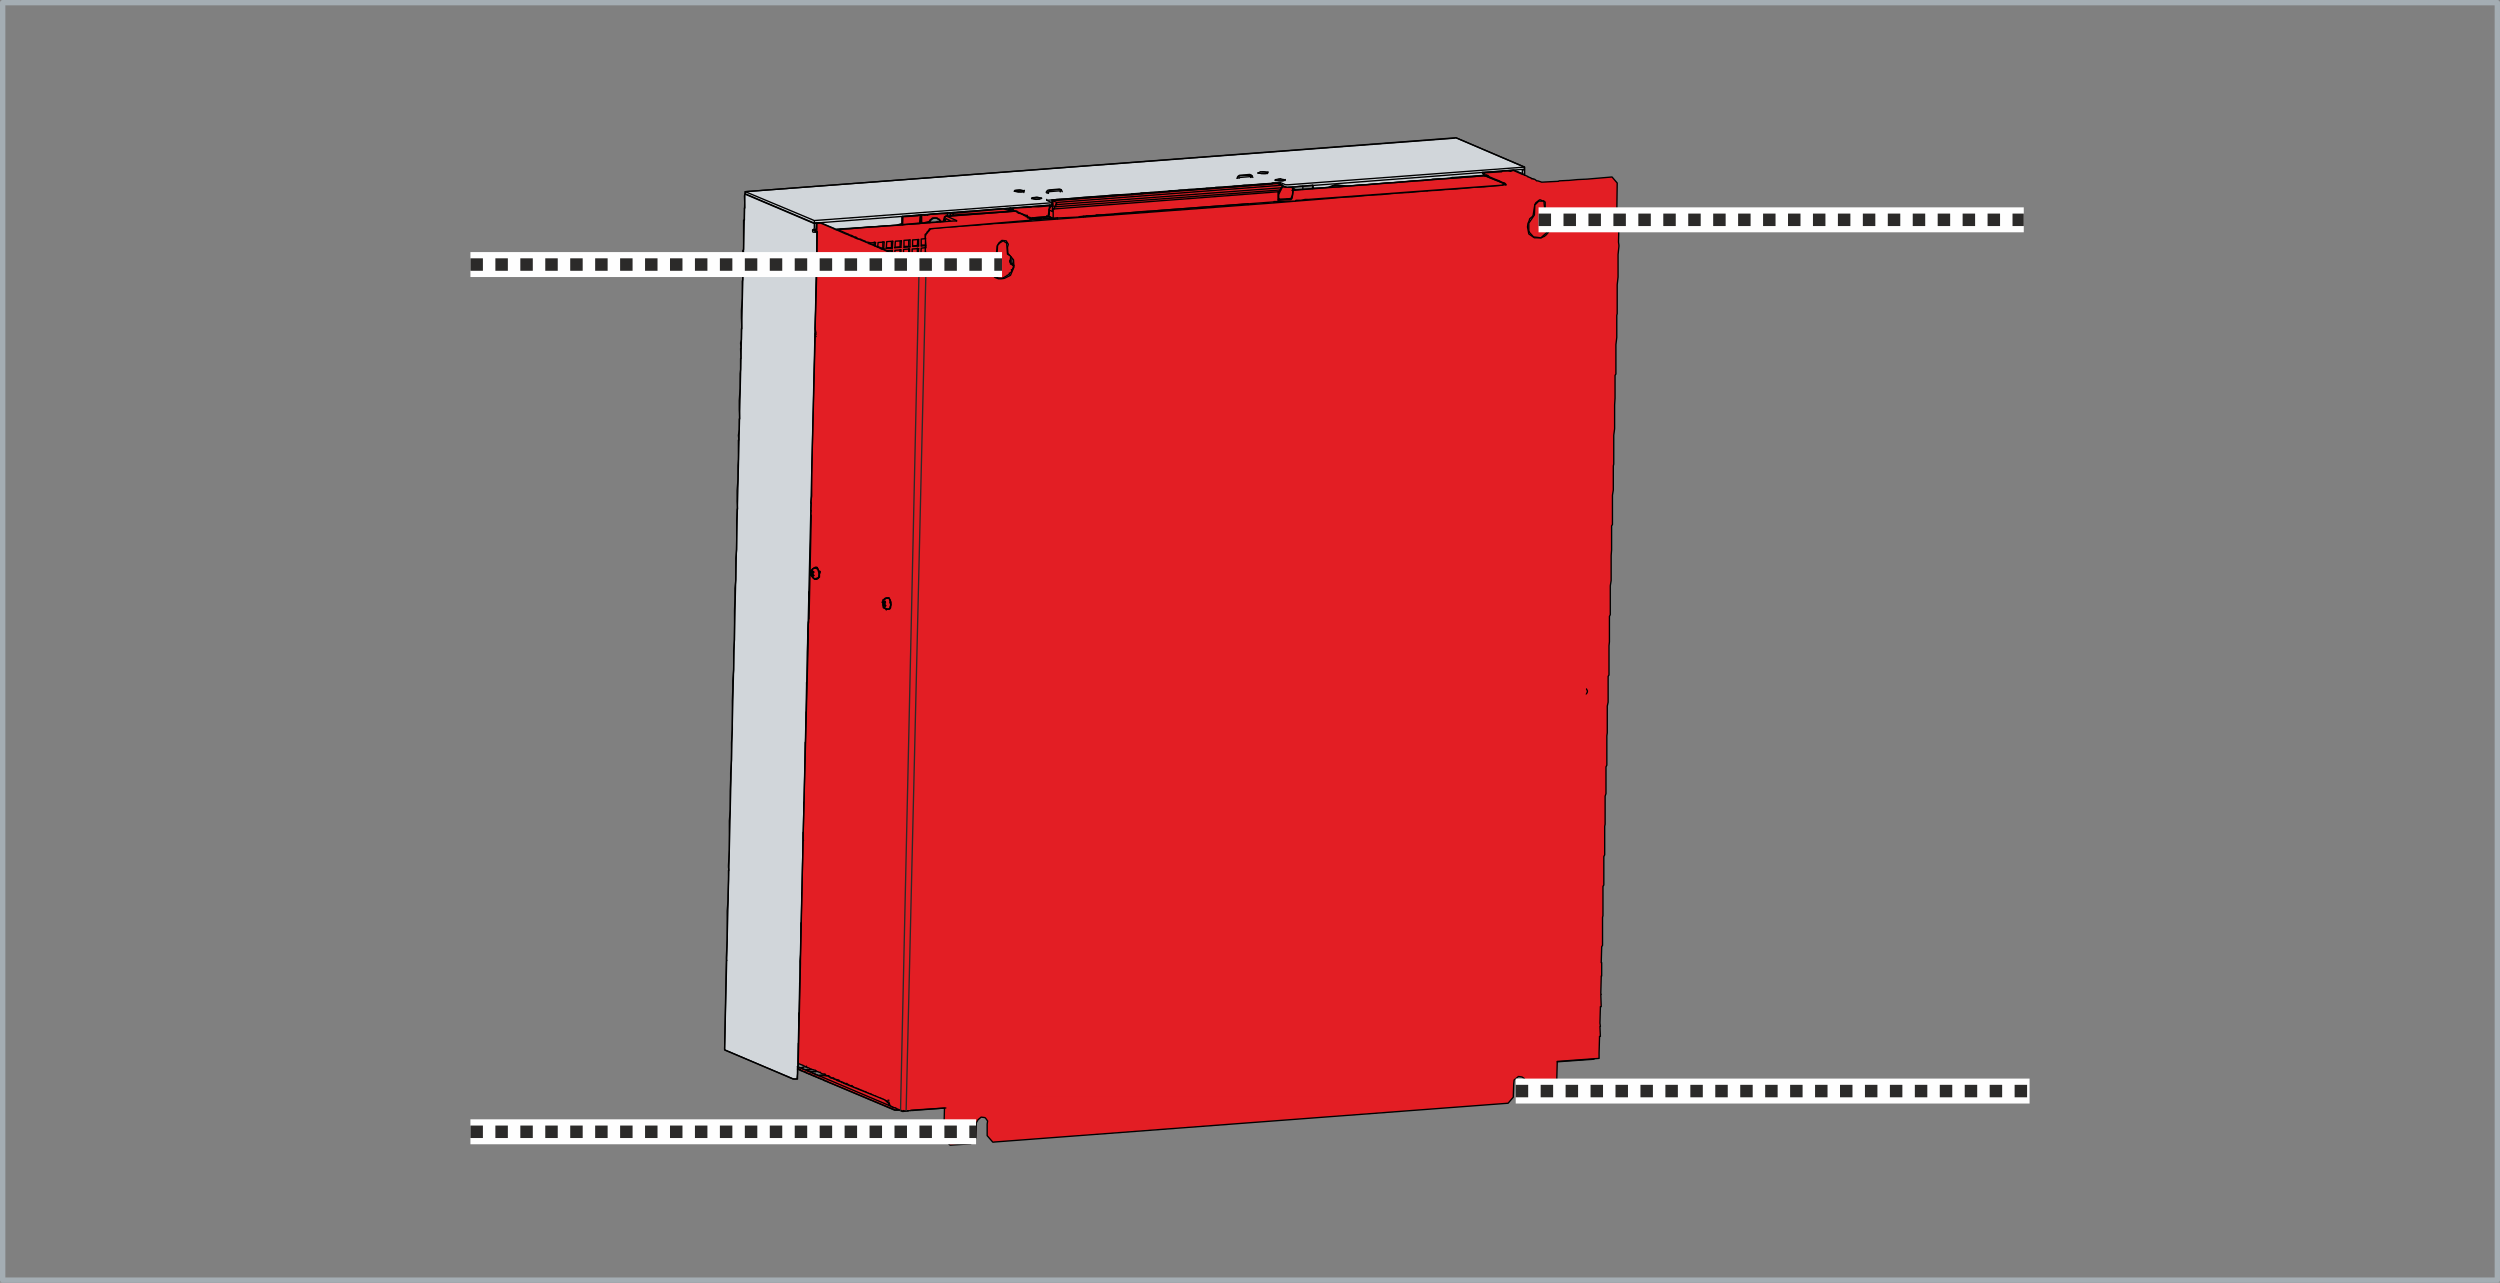 <?xml version="1.0" encoding="UTF-8"?>
<!DOCTYPE svg PUBLIC "-//W3C//DTD SVG 1.1//EN" "http://www.w3.org/Graphics/SVG/1.1/DTD/svg11.dtd">
<!-- Creator: Corel DESIGNER -->
<svg xmlns="http://www.w3.org/2000/svg" xml:space="preserve" width="140.3mm" height="71.992mm" version="1.1" style="shape-rendering:geometricPrecision; text-rendering:geometricPrecision; image-rendering:optimizeQuality; fill-rule:evenodd; clip-rule:evenodd"
viewBox="0 0 9843.43 5050.92"
 xmlns:xlink="http://www.w3.org/1999/xlink"
 xmlns:xodm="http://www.corel.com/coreldraw/odm/2003">
 <rect x="0" y="0" width="9843.43" height="5050.92" fill="#808080" stroke="none"/>
 <defs>
  <style type="text/css">
   <![CDATA[
    .str3 {stroke:#FEFEFE;stroke-width:98.22;stroke-miterlimit:22.926}
    .str0 {stroke:#A4ADB3;stroke-width:21.05;stroke-linecap:round;stroke-linejoin:round;stroke-miterlimit:22.926}
    .str2 {stroke:#2B2A29;stroke-width:5.35;stroke-linecap:round;stroke-linejoin:round;stroke-miterlimit:22.926}
    .str1 {stroke:black;stroke-width:5.35;stroke-linecap:round;stroke-linejoin:round;stroke-miterlimit:22.926}
    .fil0 {fill:none}
    .fil3 {fill:none;fill-rule:nonzero}
    .fil4 {fill:#E31E24}
    .fil5 {fill:#2B2A29;fill-rule:nonzero}
    .fil2 {fill:#E31E24;fill-rule:nonzero}
    .fil1 {fill:#D1D6DA;fill-rule:nonzero}
   ]]>
  </style>
 </defs>
 <g id="Ebene_x0020_1">
  <g id="_1349661338416">
   <rect class="fil0 str0" x="10.52" y="10.52" width="9822.38" height="5029.87"/>
   <g>
    <polygon id="_667.003_2" class="fil1 str1" points="3201.08,1735.97 3218.06,912.53 3218.06,912.53 3218.06,912.53 3209.57,909.13 3209.57,909.13 3212.97,904.04 3212.97,904.04 3214.66,876.87 3214.66,876.87 3214.66,876.87 3216.36,876.87 3216.36,876.87 3229.94,876.87 3229.94,876.87 3235.03,878.58 3235.03,878.58 3291.06,902.34 3528.75,887.07 3550.83,880.28 3550.83,853.1 3550.83,853.1 3550.83,853.1 3550.83,853.1 3561.01,851.4 3561.01,851.4 3561.01,851.4 3561.01,851.4 3561.01,851.4 3561.01,851.4 3622.14,846.32 3622.14,846.32 3622.14,846.32 3622.14,846.32 3639.12,844.61 3639.12,844.61 3639.12,844.61 3639.12,844.61 3639.12,844.61 3647.61,844.61 3647.61,844.61 3647.61,844.61 3647.61,844.61 3647.61,844.61 3651,844.61 3651,844.61 3705.33,839.53 3705.33,839.53 3705.33,839.53 3705.33,839.53 3705.33,839.53 3713.82,839.53 3713.82,839.53 3713.82,839.53 3713.82,839.53 3756.26,836.12 3756.26,836.12 3756.26,836.12 3756.26,836.12 3756.26,836.12 3763.05,836.12 3763.05,836.12 3800.41,832.73 3800.41,832.73 3836.06,831.04 3836.06,831.04 3875.11,827.63 3875.11,827.63 3910.77,824.25 3910.77,824.25 3966.8,820.84 3966.8,820.84 3966.8,820.84 3966.8,820.84 3966.8,820.84 3980.38,819.15 3980.38,819.15 3980.38,819.15 3987.17,819.15 3987.17,819.15 4058.48,814.05 4058.48,814.05 4058.48,814.05 4058.48,814.05 4058.48,814.05 4083.94,812.35 4083.94,812.35 4083.94,812.35 4083.94,812.35 4083.94,812.35 4141.67,807.27 4141.67,807.27 4141.67,807.27 4141.67,786.89 4141.67,786.89 4141.67,786.89 4143.37,788.59 4143.37,788.59 4160.34,785.19 4160.34,785.19 4160.34,785.19 4160.34,785.19 4160.34,785.19 4196,783.5 4196,783.5 4196,783.5 4196,783.5 4196,783.5 4233.36,780.1 4233.36,780.1 4233.36,780.1 4233.36,780.1 4233.36,780.1 4269,776.71 4269,776.71 4269,776.71 4269,776.71 4269,776.71 4345.41,771.61 4345.41,771.61 4345.41,771.61 4345.41,771.61 4345.41,771.61 4381.06,768.22 4381.06,768.22 4381.06,768.22 4381.06,768.22 4381.06,768.22 4416.72,766.52 4416.72,766.52 4416.72,766.52 4416.72,766.52 4416.72,766.52 4454.07,766.52 4454.07,766.52 4454.07,766.52 4455.77,763.12 4455.77,763.12 4455.77,763.12 4455.77,763.12 4455.77,763.12 4455.77,763.12 4455.77,763.12 4455.77,763.12 4455.77,763.12 4488.02,763.12 4488.02,763.12 4493.12,759.73 4493.12,759.73 4493.12,759.73 4493.12,759.73 4493.12,759.73 4493.12,759.73 4493.12,759.73 4493.12,759.73 4523.68,759.73 4523.68,759.73 4528.77,758.03 4528.77,758.03 4528.77,758.03 4528.77,758.03 4528.77,758.03 4528.77,758.03 4528.77,758.03 4528.77,758.03 4559.33,758.03 4559.33,758.03 4566.13,754.63 4566.13,754.63 4566.13,754.63 4566.13,754.63 4566.13,754.63 4566.13,754.63 4566.13,754.63 4566.13,754.63 4596.69,754.63 4596.69,754.63 4605.18,751.24 4605.18,751.24 4605.18,751.24 4605.18,751.24 4605.18,751.24 4605.18,751.24 4605.18,751.24 4605.18,751.24 4635.74,751.24 4635.74,751.24 4640.82,749.54 4640.82,749.54 4640.82,749.54 4640.82,749.54 4640.82,749.54 4640.82,749.54 4640.82,749.54 4640.82,749.54 4671.39,749.54 4671.39,749.54 4676.49,746.14 4676.49,746.14 4676.49,746.14 4676.49,746.14 4676.49,746.14 4676.49,746.14 4676.49,746.14 4676.49,746.14 4708.75,746.14 4708.75,746.14 4713.83,744.45 4713.83,744.45 4744.39,744.45 4744.39,744.45 4749.49,741.05 4749.49,741.05 4780.05,741.05 4780.05,741.05 4786.84,737.65 4786.84,737.65 4788.54,737.65 4788.54,737.65 4788.54,737.65 4814.01,737.65 4814.01,737.65 4825.89,735.96 4825.89,735.96 4844.57,735.96 4844.57,735.96 4861.55,732.56 4861.55,732.56 4878.52,732.56 4878.52,732.56 4898.9,729.16 4898.9,729.16 4912.48,729.16 4912.48,729.16 4934.55,727.47 4934.55,727.47 4937.95,727.47 4937.95,727.47 4937.95,727.47 4943.04,727.47 4943.04,727.47 4973.6,724.07 4973.6,724.07 4973.6,724.07 4973.6,724.07 4977,724.07 4977,724.07 4977,724.07 5004.16,724.07 5004.16,724.07 5009.25,720.68 5009.25,720.68 5009.25,720.68 5009.25,720.68 5009.25,720.68 5009.25,720.68 5009.25,720.68 5009.25,720.68 5034.72,720.68 5034.72,720.68 5034.72,720.68 5034.72,720.68 5034.72,720.68 5034.72,720.68 5034.72,720.68 5034.72,720.68 5038.12,724.07 5038.12,724.07 5041.51,727.47 5041.51,727.47 5041.51,727.47 5046.61,727.47 5046.61,727.47 5048.31,729.16 5048.31,729.16 5048.31,729.16 5051.7,732.56 5068.67,739.35 5068.67,739.35 5068.67,739.35 5068.67,739.35 5072.08,737.65 5072.08,737.65 5095.85,735.96 5095.85,735.96 5123.01,732.56 5123.01,732.56 5123.01,732.56 5123.01,732.56 5123.01,732.56 5133.2,732.56 5133.2,732.56 5133.2,732.56 5133.2,732.56 5133.2,732.56 5168.85,729.16 5168.85,729.16 5168.85,729.16 5168.85,729.16 5168.85,729.16 5168.85,729.16 5168.85,729.16 5172.24,741.05 5194.32,741.05 5229.97,737.65 5255.44,727.47 5306.38,732.56 5635.75,707.09 5635.75,707.09 5640.85,705.39 5640.85,705.39 5640.85,705.39 5640.85,705.39 5640.85,705.39 5640.85,705.39 5708.76,702 5708.76,702 5717.25,698.6 5717.25,698.6 5717.25,698.6 5717.25,698.6 5717.25,698.6 5717.25,698.6 5717.25,698.6 5720.64,698.6 5720.64,698.6 5722.34,698.6 5722.34,698.6 5722.34,698.6 5842.88,690.11 5836.09,679.93 5836.09,679.93 5836.09,679.93 5836.09,678.23 5836.09,678.23 5842.88,678.23 5842.88,678.23 5846.28,678.23 5846.28,678.23 5924.38,673.14 5924.38,673.14 5924.38,673.14 5920.98,673.14 5920.98,673.14 5924.38,673.14 5956.64,669.74 5956.64,669.74 5956.64,669.74 5956.64,669.74 5956.64,669.74 5960.03,669.74 5960.03,669.74 5965.13,671.44 5965.13,671.44 5990.6,681.63 5990.6,681.63 5990.6,681.63 5992.29,681.63 5992.29,681.63 5992.29,681.63 5995.69,685.02 5995.69,685.02 5995.69,685.02 6002.48,686.72 6002.48,686.72 6002.48,686.72 6002.48,657.86 6002.48,657.86 6002.48,657.86 5732.53,542.41 5732.53,542.41 5732.53,542.41 2934.52,754.63 2934.52,754.63 2934.52,754.63 2931.13,771.61 2931.13,771.61 2931.13,771.61 2932.82,819.15 2932.82,819.15 2931.13,819.15 2931.13,819.15 2931.13,819.15 2931.13,863.3 2931.13,863.3 2931.13,863.3 2931.13,866.69 2927.73,866.69 2927.73,866.69 2927.73,866.69 2927.73,892.15 2927.73,892.15 2927.73,892.15 2927.73,892.15 2927.73,892.15 2927.73,932.9 2927.73,932.9 2927.73,936.3 2927.73,936.3 2927.73,936.3 2927.73,936.3 2927.73,982.14 2927.73,982.14 2924.33,987.23 2924.33,987.23 2926.03,1012.7 2926.03,1012.7 2924.33,1012.7 2924.33,1012.7 2924.33,1012.7 2926.03,1056.84 2926.03,1056.84 2924.33,1056.84 2924.33,1056.84 2924.33,1056.84 2924.33,1100.99 2924.33,1100.99 2922.64,1107.78 2922.64,1107.78 2922.64,1131.55 2922.64,1131.55 2922.64,1131.55 2922.64,1131.55 2922.64,1131.55 2922.64,1170.6 2922.64,1170.6 2922.64,1173.99 2922.64,1173.99 2922.64,1173.99 2922.64,1173.99 2919.24,1221.53 2919.24,1221.53 2919.24,1226.63 2919.24,1226.63 2919.24,1252.09 2919.24,1252.09 2919.24,1252.09 2919.24,1252.09 2919.24,1252.09 2920.94,1294.53 2920.94,1294.53 2919.24,1294.53 2919.24,1294.53 2919.24,1294.53 2919.24,1336.99 2919.24,1336.99 2915.85,1350.56 2915.85,1350.56 2917.54,1372.64 2917.54,1372.64 2915.85,1372.64 2915.85,1372.64 2915.85,1372.64 2917.54,1411.69 2917.54,1411.69 2915.85,1411.69 2915.85,1411.69 2915.85,1411.69 2915.85,1454.13 2915.85,1454.13 2914.15,1471.11 2914.15,1471.11 2914.15,1493.18 2914.15,1493.18 2914.15,1493.18 2914.15,1493.18 2914.15,1493.18 2914.15,1525.44 2914.15,1525.44 2914.15,1528.84 2914.15,1528.84 2914.15,1528.84 2914.15,1528.84 2910.75,1576.37 2910.75,1576.37 2910.75,1589.96 2910.75,1589.96 2910.75,1613.73 2910.75,1613.73 2910.75,1613.73 2910.75,1613.73 2910.75,1613.73 2912.45,1649.38 2912.45,1649.38 2910.75,1649.38 2910.75,1649.38 2910.75,1649.38 2910.75,1691.83 2910.75,1691.83 2907.36,1713.89 2907.36,1713.89 2909.05,1732.58 2909.05,1732.58 2907.36,1732.58 2907.36,1732.58 2907.36,1732.58 2907.36,1763.14 2907.36,1763.14 2907.36,1766.53 2907.36,1766.53 2907.36,1766.53 2907.36,1766.53 2907.36,1808.97 2907.36,1808.97 2905.66,1834.44 2905.66,1834.44 2905.66,1853.12 2905.66,1853.12 2905.66,1853.12 2905.66,1853.12 2905.66,1853.12 2905.66,1887.08 2905.66,1887.08 2905.66,1887.08 2905.66,1887.08 2905.66,1887.08 2902.26,1931.22 2902.26,1931.22 2902.26,1953.29 2902.26,1953.29 2902.26,1973.66 2902.26,1973.66 2902.26,1973.66 2902.26,1973.66 2902.26,1973.66 2903.96,2004.22 2903.96,2004.22 2902.26,2004.22 2902.26,2004.22 2902.26,2004.22 2900.56,2048.37 2900.56,2048.37 2900.56,2077.23 2900.56,2077.23 2900.56,2094.21 2900.56,2094.21 2900.56,2094.21 2900.56,2094.21 2900.56,2094.21 2900.56,2117.98 2900.56,2117.98 2900.56,2121.38 2900.56,2121.38 2900.56,2121.38 2900.56,2121.38 2900.56,2163.82 2900.56,2163.82 2897.17,2197.78 2897.17,2197.78 2897.17,2213.06 2897.17,2213.06 2897.17,2213.06 2897.17,2213.06 2897.17,2213.06 2897.17,2241.92 2897.17,2241.92 2897.17,2241.92 2897.17,2241.92 2897.17,2241.92 2897.17,2282.67 2897.17,2282.67 2893.77,2316.62 2893.77,2316.62 2893.77,2333.6 2893.77,2333.6 2893.77,2333.6 2893.77,2333.6 2893.77,2333.6 2893.77,2355.67 2893.77,2355.67 2893.77,2359.07 2893.77,2359.07 2893.77,2359.07 2893.77,2359.07 2892.07,2403.21 2892.07,2403.21 2892.07,2437.17 2892.07,2437.17 2892.07,2454.15 2892.07,2454.15 2892.07,2454.15 2892.07,2454.15 2892.07,2454.15 2892.07,2474.53 2892.07,2474.53 2892.07,2476.22 2892.07,2476.22 2892.07,2476.22 2892.07,2476.22 2892.07,2518.66 2892.07,2518.66 2888.68,2561.11 2888.68,2561.11 2888.68,2574.69 2888.68,2574.69 2888.68,2574.69 2888.68,2574.69 2888.68,2574.69 2888.68,2596.76 2888.68,2596.76 2888.68,2596.76 2888.68,2596.76 2888.68,2596.76 2888.68,2637.51 2888.68,2637.51 2885.28,2679.96 2885.28,2679.96 2885.28,2695.24 2885.28,2695.24 2885.28,2695.24 2885.28,2695.24 2885.28,2695.24 2885.28,2710.52 2885.28,2710.52 2885.28,2713.92 2885.28,2713.92 2885.28,2713.92 2885.28,2713.92 2883.59,2758.06 2883.59,2758.06 2883.59,2800.5 2883.59,2800.5 2883.59,2814.09 2883.59,2814.09 2883.59,2814.09 2883.59,2814.09 2883.59,2814.09 2883.59,2834.46 2883.59,2834.46 2883.59,2834.46 2883.59,2834.46 2883.59,2834.46 2883.59,2873.51 2883.59,2873.51 2880.19,2924.45 2880.19,2924.45 2880.19,2934.63 2880.19,2934.63 2880.19,2934.63 2880.19,2934.63 2880.19,2934.63 2880.19,2948.22 2880.19,2948.22 2880.19,2951.61 2880.19,2951.61 2880.19,2951.61 2880.19,2951.61 2880.19,2992.35 2880.19,2992.35 2876.79,3043.29 2876.79,3043.29 2876.79,3055.18 2876.79,3055.18 2876.79,3055.18 2876.79,3055.18 2876.79,3055.18 2876.79,3067.06 2876.79,3067.06 2876.79,3068.76 2876.79,3068.76 2876.79,3068.76 2876.79,3068.76 2875.1,3114.6 2875.1,3114.6 2875.1,3163.84 2875.1,3163.84 2875.1,3175.72 2875.1,3175.72 2875.1,3175.72 2875.1,3175.72 2875.1,3175.72 2875.1,3189.3 2875.1,3189.3 2875.1,3189.3 2875.1,3189.3 2875.1,3189.3 2871.7,3231.75 2871.7,3231.75 2871.7,3287.78 2871.7,3287.78 2871.7,3296.27 2871.7,3296.27 2871.7,3296.27 2871.7,3296.27 2871.7,3296.27 2871.7,3303.06 2871.7,3303.06 2871.7,3306.45 2871.7,3306.45 2871.7,3306.45 2871.7,3306.45 2871.7,3347.2 2871.7,3347.2 2868.3,3406.63 2868.3,3406.63 2868.3,3415.12 2868.3,3415.12 2868.3,3415.12 2868.3,3415.12 2868.3,3415.12 2870,3427 2870,3427 2868.3,3427 2868.3,3427 2868.3,3427 2868.3,3464.35 2868.3,3464.35 2866.61,3527.17 2866.61,3527.17 2866.61,3535.66 2866.61,3535.66 2866.61,3535.66 2866.61,3535.66 2866.61,3535.66 2866.61,3540.75 2866.61,3540.75 2866.61,3544.15 2866.61,3544.15 2866.61,3544.15 2866.61,3544.15 2863.21,3586.59 2863.21,3586.59 2863.21,3651.11 2863.21,3651.11 2863.21,3652.81 2863.21,3652.81 2863.21,3656.2 2863.21,3656.2 2863.21,3656.2 2863.21,3656.2 2863.21,3656.2 2863.21,3656.2 2863.21,3659.6 2863.21,3659.6 2863.21,3659.6 2863.21,3659.6 2863.21,3661.3 2863.21,3661.3 2863.21,3661.3 2863.21,3661.3 2863.21,3700.34 2863.21,3700.34 2859.82,3769.96 2859.82,3769.96 2859.82,3773.35 2859.82,3773.35 2859.82,3776.75 2859.82,3776.75 2859.82,3776.75 2859.82,3776.75 2859.82,3776.75 2859.82,3776.75 2859.82,3778.45 2859.82,3778.45 2861.51,3781.84 2861.51,3781.84 2861.51,3781.84 2859.82,3781.84 2859.82,3781.84 2859.82,3781.84 2853.02,4133.29 2853.02,4133.29 2853.02,4133.29 3122.98,4248.74 3122.98,4248.74 3139.96,4248.74 3139.96,4248.74 3138.26,4243.65 3138.26,4243.65 3139.96,4228.37 3139.96,4228.37 3139.96,4226.67 3139.96,4226.67 3139.96,4226.67 3139.96,4226.67 3139.96,4226.67 3139.96,4226.67 3139.96,4223.27 3139.96,4199.5 3139.96,4199.5 3139.96,4199.5 3139.96,4199.5 3139.96,4199.5 3139.96,4199.5 3143.35,4197.81 3143.35,4197.81 3143.35,4109.52 3143.35,4109.52 3143.35,4107.82 3143.35,4107.82 3143.35,4107.82 3143.35,4109.52 3145.05,4106.12 3145.05,4106.12 3145.05,4106.12 3145.05,4106.12 3145.05,4097.63 3145.05,4097.63 3145.05,3988.98 3145.05,3988.98 3145.05,3988.98 3145.05,3988.98 3148.45,3985.58 3148.45,3985.58 3148.45,3985.58 3148.45,3972 3148.45,3972 3148.45,3871.83 3148.45,3871.83 3148.45,3870.12 3148.45,3870.12 3148.45,3870.12 3148.45,3871.83 3151.84,3868.43 3151.84,3868.43 3151.84,3868.43 3151.84,3868.43 3151.84,3846.35 3151.84,3846.35 3150.14,3783.54 3150.14,3783.54 3150.14,3785.24 3150.14,3785.24 3153.54,3747.89 3153.54,3747.89 3153.54,3717.32 3153.54,3717.32 3153.54,3634.13 3153.54,3634.13 3153.54,3634.13 3153.54,3634.13 3156.94,3630.74 3156.94,3630.74 3156.94,3630.74 3156.94,3591.69 3156.94,3591.69 3156.94,3516.98 3156.94,3516.98 3156.94,3515.28 3156.94,3515.28 3156.94,3515.28 3156.94,3516.98 3160.33,3513.59 3160.33,3513.59 3160.33,3513.59 3160.33,3513.59 3160.33,3466.05 3160.33,3466.05 3160.33,3396.43 3160.33,3396.43 3160.33,3396.43 3160.33,3396.43 3162.03,3393.04 3162.03,3393.04 3162.03,3393.04 3162.03,3340.41 3162.03,3340.41 3162.03,3311.55 3162.03,3311.55 3162.03,3306.45 3162.03,3306.45 3162.03,3279.29 3162.03,3279.29 3162.03,3277.59 3162.03,3277.59 3162.03,3277.59 3162.03,3279.29 3165.42,3275.89 3165.42,3275.89 3165.42,3275.89 3165.42,3275.89 3165.42,3214.77 3165.42,3214.77 3165.42,3158.74 3165.42,3158.74 3165.42,3158.74 3165.42,3158.74 3168.82,3155.35 3168.82,3155.35 3168.82,3155.35 3168.82,3089.13 3168.82,3089.13 3168.82,3041.59 3168.82,3041.59 3168.82,3041.59 3168.82,3041.59 3170.52,3038.2 3170.52,3038.2 3170.52,3038.2 3170.52,2963.49 3170.52,2963.49 3170.52,2924.45 3170.52,2924.45 3170.52,2922.74 3170.52,2922.74 3170.52,2922.74 3170.52,2924.45 3173.91,2921.04 3173.91,2921.04 3173.91,2921.04 3173.91,2921.04 3173.91,2803.9 3173.91,2803.9 3173.91,2803.9 3173.91,2803.9 3175.61,2800.5 3175.61,2800.5 3175.61,2800.5 3175.61,2686.75 3175.61,2686.75 3175.61,2686.75 3175.61,2686.75 3175.61,2686.75 3175.61,2686.75 3179.01,2683.36 3179.01,2683.36 3179.01,2683.36 3179.01,2683.36 3179.01,2584.88 3179.01,2584.88 3179.01,2567.9 3179.01,2567.9 3180.71,2481.31 3180.71,2481.31 3180.71,2481.31 3182.4,2457.55 3182.4,2457.55 3182.4,2449.05 3182.4,2449.05 3182.4,2449.05 3182.4,2449.05 3184.1,2445.66 3184.1,2445.66 3184.1,2445.66 3184.1,2331.9 3184.1,2331.9 3184.1,2330.21 3184.1,2330.21 3184.1,2330.21 3184.1,2331.9 3187.5,2328.51 3187.5,2328.51 3187.5,2328.51 3187.5,2328.51 3192.59,2090.81 3192.59,2090.81 "/>
    <path id="_667.001_1" class="fil2 str1" d="M3914.16 4496.62l2023.8 -152.81 0 0 20.37 -23.77 0 0 1.7 -52.63 0 0 1.7 -15.28 0 0 16.98 -13.58 0 0 13.58 1.7 0 0 0 0 10.19 6.79 0 0 0 0 0 18.68 0 0 0 18.68 0 0 0 28.86 0 0 0 0 20.37 23.77 0 0 0 0 84.89 -6.78 0 0 20.37 -23.77 0 0 3.4 -127.34 164.69 -11.89 0 0 0 0 0 -22.07 0 0 1.7 -59.42 0 0 0 -1.7 0 0 0 -1.7 0 0 0 0 0 0 0 -1.69 3.39 0 0 0 0 0 -1.7 -39.05 0 0 1.7 0 0 0 0 0 -1.7 -13.58 0 0 1.7 -59.43 0 0 0 -1.7 0 0 0 -3.4 0 0 0 0 0 0 0 0 3.4 0 0 0 0 0 -1.7 -47.54 0 0 1.7 0 0 0 0 0 -1.7 -5.09 0 0 1.7 -62.81 0 0 0 -1.7 0 0 0 0 0 0 0 0 0 0 0 -3.39 1.69 0 0 0 0 0 0 -49.24 0 0 0 0 0 0 0 0 0 -3.4 -1.69 0 0 0 0 0 1.69 -59.43 0 0 0 -1.7 0 0 0 -1.7 0 0 0 0 3.4 -5.09 0 0 0 -110.35 0 0 1.7 -6.79 0 0 0 0 0 -1.7 0 0 0 0 0 0 0 -110.36 0 0 0 -1.7 0 0 0 -1.7 0 0 0 0 3.39 -5.09 0 0 0 -108.66 0 0 0 -1.7 0 0 0 -1.7 0 0 0 0 3.4 -6.78 0 0 0 -110.36 0 0 0 -1.7 0 0 0 0 0 0 0 0 1.7 -8.49 0 0 0 -106.96 0 0 0 -1.7 0 0 0 -1.7 0 0 0 0 3.39 -10.18 0 0 0 -105.27 0 0 3.4 -6.79 0 0 0 -8.48 0 0 0 -103.57 0 0 0 -1.7 0 0 0 -1.69 0 0 0 0 1.7 -11.89 0 0 0 -101.87 0 0 0 -1.7 0 0 0 -1.7 0 0 0 0 3.39 -15.28 0 0 0 -101.87 0 0 3.4 -5.09 0 0 0 -10.19 0 0 0 -101.87 0 0 0 -1.7 0 0 0 -1.7 0 0 0 0 1.69 -15.28 0 0 0 -100.17 0 0 3.4 -6.79 0 0 0 -13.58 0 0 0 -98.48 0 0 0 -1.7 0 0 0 0 0 0 0 0 3.4 -20.37 0 0 0 -98.48 0 0 1.69 -22.07 0 0 0 -95.08 0 0 3.4 -5.09 0 0 0 -18.68 0 0 0 -93.38 0 0 0 -1.7 0 0 0 -1.7 0 0 0 0 3.4 -20.37 0 0 0 -95.08 0 0 1.7 -6.78 0 0 0 -18.68 0 0 0 -93.38 0 0 0 -1.7 0 0 0 0 0 0 0 0 3.4 -25.46 0 0 0 -89.98 0 0 0 -1.7 0 0 0 -1.7 0 0 0 0 1.7 -27.16 0 0 0 -89.99 0 0 3.39 -5.09 0 0 0 -25.47 0 0 0 -86.58 0 0 0 -1.7 0 0 0 -1.7 0 0 0 0 3.4 -28.86 0 0 0 -86.59 0 0 1.7 -6.79 0 0 0 -27.17 0 0 0 -3.4 0 0 0 -1.7 0 0 0 0 0 0 0 0 0 0 0 -3.4 0 0 0 0 0 0 0 -76.4 0 0 0 -1.7 0 0 0 0 0 0 0 0 3.4 -30.56 0 0 0 -3.4 0 0 0 -3.39 0 0 0 0 0 0 0 0 0 0 0 -8.49 0 0 0 -69.61 0 0 0 -1.7 0 0 0 -1.7 0 0 0 0 3.4 -32.26 0 0 0 -3.4 0 0 0 -1.7 0 0 0 0 0 0 0 0 0 0 -1.7 -11.89 0 0 1.7 -66.21 0 0 0 -32.26 0 0 0 0 -8.49 -8.49 0 0 0 0 1.7 -125.64 0 0 -20.37 -23.77 0 0 0 0 -98.47 8.49 0 0 -37.35 1.7 0 0 0 0 0 0 0 0 -35.66 3.4 0 0 0 0 0 0 -3.4 0 0 0 0 0 -33.96 1.7 0 0 0 0 0 0 -1.7 1.7 0 0 0 0 -33.96 1.7 0 0 0 0 0 0 -32.26 1.7 0 0 0 0 0 0 -10.18 -3.4 0 0 -5.1 -1.7 0 0 -5.09 0 0 0 -3.4 -3.4 0 0 -5.09 -3.4 0 0 -3.4 0 0 0 -1.7 0 0 -1.7 0 0 0 0 -6.79 0 0 0 -1.7 -3.4 0 0 -6.79 -1.7 0 0 -1.7 -1.7 0 0 -3.4 0 0 -1.7 0 0 0 0 -15.28 -6.79 0 0 0 0 3.4 1.7 0 0 -3.4 -1.7 -10.18 -3.4 0 0 0 0 0 0 0 0 -27.17 -11.89 0 0 -3.4 -1.7 0 0 -3.4 0 0 0 0 0 -8.49 3.4 0 0 -10.19 -1.7 0 0 0 0 -3.4 0 0 0 0 0 -8.49 0 0 0 -10.19 0 0 0 0 0 -3.4 3.4 0 0 0 0 0 0 -57.72 3.4 0 0 0 0 -3.4 0 0 0 0 0 0 0 -3.4 0 -8.48 1.7 6.79 3.39 0 0 0 3.4 0 0 1.69 1.7 0 0 5.1 -1.7 0 0 0 0 0 0 0 0 -1.7 1.7 0 0 3.4 3.4 0 0 1.69 -3.4 0 0 0 0 1.7 0 0 0 0 0 0 0 6.79 6.79 0 0 5.1 1.7 0 0 15.28 6.79 0 0 5.09 1.7 0 0 8.49 3.4 0 0 5.09 1.7 0 0 5.09 3.4 0 0 8.49 3.4 0 0 6.79 1.7 0 0 5.09 6.79 0 0 0 0 0 1.7 0 0 0 0 -3.4 -1.7 0 0 -27.17 3.4 0 0 0 0 0 0 16.98 -1.7 0 0 -37.35 3.4 0 0 0 0 0 0 -1.69 0 0 0 0 0 -33.96 3.4 0 0 0 0 0 0 -3.39 0 0 0 0 0 -32.26 1.7 0 0 0 0 0 0 -3.4 0 0 0 0 0 -37.35 3.4 0 0 0 0 0 0 0 0 0 0 0 0 0 0 -35.66 3.4 0 0 0 0 0 0 -3.4 0 0 0 0 0 -32.26 1.7 0 0 0 0 0 0 -3.4 0 0 0 0 0 -35.65 3.4 0 0 0 0 0 0 0 0 0 0 0 0 0 0 -37.36 1.7 0 0 0 1.7 0 0 0 0 0 -1.7 0 0 0 0 -35.66 3.4 0 0 0 0 0 0 -3.39 0 0 0 0 0 -33.96 3.4 0 0 0 0 0 0 -1.7 0 0 0 0 0 -37.35 1.7 0 0 0 0 0 0 0 0 0 0 0 0 0 0 -35.66 3.4 0 0 0 0 0 0 0 0 0 0 0 0 0 0 -35.66 3.4 0 0 0 0 0 0 -3.4 0 0 0 0 0 -33.96 1.7 0 0 0 0 0 0 -1.69 0 0 0 0 0 -37.36 3.4 0 0 0 0 0 0 0 0 0 0 0 0 0 0 -35.65 3.4 0 0 0 0 0 0 -3.4 0 0 0 0 0 -33.96 1.7 0 0 0 0 0 0 -1.7 0 0 0 0 0 -33.96 3.4 0 0 0 0 0 0 -232.6 18.68 0 0 0 0 -1067.92 79.8 0 0 -35.66 1.7 0 0 0 0 0 0 0 0 0 0 0 0 0 0 -35.66 3.39 0 0 0 0 0 0 -3.4 0 0 0 0 0 -33.96 3.4 0 0 0 0 0 0 -1.7 0 0 0 0 0 -33.96 1.69 0 0 0 0 0 0 -3.4 0 0 0 0 0 -35.66 3.4 0 0 0 0 0 0 0 0 0 0 0 0 0 0 -37.35 1.7 0 0 0 0 0 0 -1.7 0 0 0 0 0 -33.96 3.4 0 0 0 0 0 0 -28.86 3.4 0 0 0 0 0 0 -18.68 22.07 0 0 0 0 -3.4 13.58 0 0 3.4 30.56 0 0 0 0 0 0 0 6.79 0 0 0 0 0 0 0 1.7 0 0 -3.4 3.4 0 0 3.4 23.77 0 0 0 0 0 0 -3.4 3.4 0 0 -1.7 8.49 0 0 0 0 0 3.4 0 0 0 3.4 0 0 0 1.7 0 0 0 3.39 0 0 0 1.7 0 0 0 3.4 0 0 0 3.39 0 0 0 1.7 0 0 0 3.4 0 0 0 3.4 0 0 0 1.7 0 0 0 3.4 0 0 0 3.4 0 0 0 1.7 0 0 0 3.39 0 0 0 3.4 0 -3.4 -3.4 0 0 0 0 0 1.7 -5.09 0 0 -6.79 -3.4 0 0 0 0 0 0 0 0 -254.67 -108.66 0 0 0 0 5.09 1.7 0 0 -8.49 -1.7 0 0 -8.49 -3.4 0 0 0 0 -1.7 -1.7 0 0 5.09 1.7 0 0 -8.49 -3.4 0 0 -6.79 -1.7 0 0 0 0 0 0 -13.58 -6.79 0 0 0 0 0 0 0 0 -10.19 -3.4 0 0 0 0 0 0 0 0 -30.56 -13.58 0 0 -3.4 -1.7 0 0 -1.69 0 0 0 0 0 -11.89 -5.09 0 0 -5.09 -3.4 0 0 -1.7 0 0 0 0 0 -11.88 -5.09 0 0 -20.38 -8.49 0 0 -11.88 -5.09 0 0 -8.49 0 0 0 -5.09 1.7 0 0 0 0 -1.7 0 0 3.39 0 0 0 0 0 0 0 0 0 0 0 3.4 0 0 0 0 0 0 0 1.69 0 0 0 0 0 0 0 0 0 0 0 156.2 0 0 0 0 0 0 0 0 0 3.4 0 0 0 0 0 0 0 0 0 0 0 3.4 0 0 0 0 0 0 0 0 0 0 0 1.7 0 0 0 0 0 0 0 0 0 0 0 3.39 0 0 0 0 0 0 0 0 0 0 0 3.4 0 0 0 0 0 0 0 0 0 0 0 1.7 0 0 0 0 0 0 0 0 0 0 -6.79 232.59 0 0 3.4 16.98 0 0 -3.4 1.7 1.7 0 0 0 0 0 1.7 3.39 -3.4 0 0 0 0 0 0 3.4 0 0 0 1.7 0 0 0 0 1.7 0 0 0 0 0 1.7 3.39 -3.4 0 0 0 0 0 0 3.4 0 0 0 0 0 0 0 1.7 0 0 0 0 0 0 0 0 0 0 -13.58 536.51 0 0 0 86.59 0 0 -3.4 23.77 0 0 0 0 0 1.7 1.7 0 0 0 0 0 -1.7 3.39 1.7 0 0 0 0 0 -1.7 25.48 0 0 0 1.7 1.7 0 0 0 0 0 -1.7 13.58 0 0 1.7 6.79 0 0 -8.49 398.99 0 0 0 8.49 0 0 -1.7 0 0 0 0 0 0 11.88 0 0 -1.7 10.19 0 0 0 0 0 0 0 0 0 15.28 0 0 0 13.58 0 0 0 13.58 0 0 0 3.4 0 0 0 1.7 0 0 0 0 0 0 0 0 0 0 0 6.78 0 0 0 1.7 0 0 0 3.39 0 0 0 0 0 0 0 0 0 0 -20.37 784.39 0 0 1.7 6.79 0 0 -1.7 0 0 0 0 0 -10.19 471.99 0 0 0 8.49 0 0 0 3.4 0 0 0 0 0 0 -8.49 382.01 0 0 0 0 0 0 0 0 0 0 0 0 0 1.7 0 0 0 0 0 1.7 0 0 0 0 0 0 0 0 0 0 0 0 0 0 0 0 0 1.7 0 0 0 0 0 0 0 3.4 0 0 0 0 0 1.7 0 0 0 0 0 1.7 0 0 0 0 0 0 5.09 1.7 0 0 8.49 3.4 0 0 5.09 1.7 0 0 1.7 1.7 0 0 0 0 -1.7 0 0 0 0 0 6.79 1.7 0 0 1.7 3.4 0 -1.7 0 0 0 0 3.4 1.7 0 0 1.7 0 0 0 0 0 0 -3.4 0 3.4 0 0 0 0 0 0 0 0 0 0 3.4 3.4 0 -1.7 0 0 0 0 5.09 1.7 0 0 3.4 1.7 0 0 3.4 3.4 0 -1.7 0 0 0 0 5.09 1.7 0 0 0 0 0 0 0 0 3.4 1.7 0 0 0 0 3.4 0 0 0 1.69 1.7 0 0 0 0 5.1 0 0 0 6.79 5.09 0 0 13.58 5.09 0 0 0 -1.7 0 0 0 0 0 1.7 0 0 0 0 0 0 5.09 3.4 0 0 5.1 1.7 0 0 8.49 0 0 0 0 3.4 0 0 0 0 0 0 6.79 3.4 0 0 0 0 0 0 0 0 8.49 0 0 0 0 0 0 1.7 0 0 0 0 0 0 5.09 3.4 0 0 0 0 0 0 0 0 5.09 3.4 0 0 0 0 0 0 0 0 8.49 0 0 0 0 0 0 1.7 0 0 0 0 0 0 5.1 3.4 0 0 0 0 0 0 0 0 6.79 1.7 0 0 0 0 0 0 0 0 8.49 1.7 0 0 0 1.7 0 0 0 0 0 0 5.09 3.4 0 0 0 0 0 0 0 0 5.09 1.7 0 0 0 0 0 0 0 0 0 0 0 0 0 0 8.49 3.4 0 0 0 0 0 0 0 0 5.09 3.4 0 0 0 0 0 0 0 0 8.49 0 0 0 0 0 0 1.7 0 0 0 0 0 0 6.79 3.4 0 0 0 0 0 0 0 0 5.09 3.4 0 0 0 0 0 0 0 0 8.49 0 0 0 0 1.7 0 0 0 0 0 0 5.09 3.4 0 0 0 0 0 0 0 0 5.09 3.4 0 0 0 0 0 0 0 0 0 0 0 0 0 0 8.49 1.7 0 0 0 0 0 0 0 0 6.79 3.4 0 0 0 0 0 0 0 0 5.09 1.69 0 0 0 1.7 0 0 0 0 0 0 0 0 0 0 8.49 1.7 0 0 0 0 0 0 0 0 5.09 3.39 0 0 0 0 0 0 0 0 8.49 1.7 0 0 0 0 0 0 0 0 5.09 3.4 0 0 0 0 0 0 0 0 6.79 3.39 0 0 0 0 0 0 0 0 8.49 1.7 0 0 0 0 0 0 0 0 5.09 3.4 0 0 0 0 0 0 0 0 5.09 3.39 0 0 0 0 0 0 0 0 0 0 0 0 0 0 8.49 1.7 0 0 0 0 0 0 0 0 5.09 3.4 0 0 0 0 0 0 0 0 6.79 3.39 0 0 0 0 0 0 0 0 0 0 0 0 0 0 8.49 1.7 0 0 0 0 0 0 0 0 5.09 3.39 0 0 10.19 3.4 0 0 0 0 1.7 1.7 0 0 5.09 1.7 0 0 3.4 1.69 0 0 1.69 0 0 1.7 0 0 0 0 0 1.7 5.1 0 0 0 0 0 5.09 15.28 0 0 0 0 -5.09 -1.7 0 0 3.39 1.7 0 0 3.4 0 0 0 0 0 0 0 0 0 0 0 0 0 0 0 5.09 3.39 0 0 0 0 42.45 16.98 0 0 0 0 0 0 22.07 -1.7 0 0 10.19 0 0 0 0 -1.69 132.43 -8.49 0 0 0 0 0 0 -3.4 123.94 0 0 0 -42.45 0 0 0 40.75 0 0 25.46 23.77 0 0 81.5 -5.09 0 0 20.37 -23.77 0 0 1.7 -59.43 0 0 6.79 -11.89 0 0 11.89 -10.19 0 0 13.58 1.7 0 0 0 0 3.4 1.7 0 0 8.49 11.89 0 0 0 0 -1.7 11.89 0 0 0 45.84 0 0 0 0 22.07 25.47 0 0 0 0 5.09 0zm2169.81 -3682.57l0 22.07 0 0 15.28 15.28 0 0 0 0 8.48 27.17 0 0 -3.4 20.37 0 0 -1.7 3.4 0 0 0 -1.7 -3.39 1.7 0 5.09 0 0 0 0 0 0 0 0 0 3.4 0 0 0 0 0 0 -5.1 6.78 0 0 0 0 0 0 0 0 -3.39 3.4 0 0 -1.7 3.4 0 0 0 -1.7 -3.4 3.4 0 0 0 0 0 0 -5.09 5.09 0 0 0 0 0 0 0 0 3.4 -3.4 0 0 -8.49 5.09 0 0 -6.79 3.4 0 0 -27.17 0 -22.07 -15.28 0 0 0 0 -5.09 -27.17 1.69 -13.58 0 0 5.1 -11.89 0 0 1.7 -6.79 0 0 10.18 -8.49 0 0 3.4 -5.09 0 0 5.09 -32.26 0 0 1.7 -10.19 0 0 0 -1.69 0 0 0 1.69 3.39 -3.39 0 0 0 0 0 0 0 -3.4 15.28 -11.89 0 0 0 0 0 0 3.4 0 0 0 3.4 1.7 0 0 0 0 0 0 0 0 0 0 0 0 3.39 3.4 0 0 3.4 -1.7 0 0 0 0 8.49 5.09 0 0 0 0 0 18.67zm-2117.18 159.6l1.69 23.77 0 0 22.08 25.47 0 0 0 0 1.69 28.86 0 0 -13.58 32.26 0 0 -23.77 11.88 0 0 -11.88 1.7 0 0 -11.89 0 0 0 -13.58 -5.09 0 0 0 0 -15.28 -18.68 0 0 -1.7 -20.37 0 0 1.7 -13.58 0 0 3.4 -11.89 0 0 3.4 -5.09 0 0 0 0 3.4 -6.79 0 0 0 0 10.18 -10.19 0 0 3.4 -37.35 0 0 6.79 -11.89 0 0 11.89 -10.19 0 0 16.97 1.7 0 0 0 0 8.49 13.58 0 0 0 0 -3.39 11.89zm2253 222.41l3.4 13.58 -5.09 6.79 -3.4 1.7 0 0 0 0 -3.4 3.4 0 0 0 0 -8.49 0 0 0 -1.7 -3.4 0 0 0 0 0 1.7 0 0 0 0 -8.49 -13.58 0 0 0 0 0 1.7 0 0 0 0 0 0 0 0 0 0 0 0 0 -3.4 0 0 0 0 0 0 0 0 0 0 0 0 0 0 1.7 -1.7 0 0 0 0 0 0 0 -3.4 0 0 0 0 0 0 0 0 0 0 3.4 -3.4 0 0 0 0 0 0 0 -1.7 0 0 0 0 0 0 5.09 -3.4 0 0 0 0 3.4 0 0 0 0 0 8.49 -1.7 0 0 0 1.7 0 0 0 0 0 0 0 0 3.4 3.4 0 0 0 0 0 0 1.7 0 0 0 0 0 0 1.7 0 0 0 0zm-550.1 33.96l8.49 0 0 0 1.7 3.4 0 0 3.4 1.7 0 0 0 3.4 0 0 3.4 3.4 0 0 0 0 0 5.09 0 0 -6.79 1.7 0 0 0 0 0 8.49 0 0 -5.09 3.4 0 0 -5.09 0 0 0 -5.09 0 0 0 -3.4 -3.4 0 0 -3.4 0 0 0 0 -1.7 0 0 0 0 0 0 0 0 0 0 -1.69 -3.39 0 0 0 0 0 0 0 0 -3.4 0 3.4 -1.7 0 0 0 0 0 0 0 0 0 0 -3.4 -3.4 3.4 0 0 -3.4 0 0 0 0 1.69 -1.7 0 0 -1.69 -3.4 1.69 0 0 0 0 0 0 -3.4 0 0 0 0 0 0 0 0 0 0 11.89 -5.09zm-314.09 25.46l6.79 -3.39 5.09 3.39 0 0 3.4 1.7 0 0 0 0 0 0 0 0 0 0 0 0 0 0 0 3.4 0 0 0 0 0 0 0 0 0 0 1.7 3.39 0 0 0 0 0 1.7 0 0 3.39 3.4 -3.39 0 0 3.4 0 0 0 0 3.39 0 -3.39 1.7 -3.4 1.7 0 0 0 0 0 3.39 0 0 -1.7 1.7 0 0 0 0 0 0 -3.39 1.7 0 0 0 0 -1.7 3.39 0 0 0 0 -3.4 0 0 0 0 0 -5.09 0 0 0 -3.39 -3.39 0 0 -5.1 -5.09 0 0 0 0 0 0 0 0 0 0 0 0 0 -3.4 0 0 0 0 0 0 0 0 0 0 0 -1.7 0 0 0 0 0 0 0 0 0 0 0 -3.4 0 0 0 0 0 0 0 0 0 0 0 -3.4 0 0 0 0 0 0 0 0 0 0 0 -1.7 0 0 0 0 0 0 0 0 0 0 0 0 0 0 3.4 -3.39 0 0 0 0 0 0 0 0 0 0 -3.4 -3.4 3.4 0 0 0 0 0 0 0 0 0 0 0 0 0 6.79 -1.7zm-1061.14 105.27l-3.4 3.39 0 0 0 0 -1.7 3.4 0 0 0 0 0 0 -6.79 0 0 0 0 0 -1.7 0 0 0 0 0 0 0 0 0 0 0 0 0 -6.79 -3.4 -5.09 -11.89 0 0 0 -5.09 0 0 0 0 0 0 0 0 3.4 -5.09 0 0 1.7 -3.39 0 0 0 0 0 0 0 0 0 0 0 0 3.4 -1.7 0 0 0 0 0 0 0 0 0 0 5.09 -3.4 0 0 0 0 3.4 3.4 0 0 0 0 8.49 1.7 0 0 0 0 0 0 0 0 3.4 3.39 0 0 0 0 0 0 0 0 0 0 0 0 0 0 1.7 1.7 0 0 0 0 0 0 0 0 0 0 0 0 0 0 0 3.4 0 0 0 0 0 0 0 0 0 0 3.4 3.4 -3.4 0 0 1.7 0 0 0 0 0 0 0 0 0 0 0 3.4 0 0 0 0 0 0 0 0 0 0 -5.09 5.1zm-13.58 176.57l-5.09 1.69 -5.09 0 -3.4 -3.39 0 0 -6.79 -8.49 0 0 3.4 -11.89 0 0 1.7 -5.09 0 0 1.69 -1.7 0 0 6.79 -5.09 0 0 0 0 0 0 0 0 0 0 0 0 10.19 -3.4 0 0 5.09 3.4 0 0 1.7 3.4 0 0 0 3.4 0 0 0 0 5.09 3.4 0 0 -3.4 16.97 0 0 -10.19 6.8 0 0 -1.7 0zm-1057.74 709.69l6.79 3.39 0 0 -3.4 1.7 0 0 0 0 0 0 0 0 0 0 3.4 3.4 -3.4 0 0 0 0 0 0 3.39 0 0 0 0 0 0 0 0 0 0 0 1.7 0 0 0 0 0 0 0 0 0 0 0 3.39 0 0 0 0 0 0 0 0 0 0 0 3.4 0 0 0 0 0 0 0 0 0 0 0 1.7 0 0 0 0 0 0 0 0 0 0 0 0 0 1.7 0 0 0 0 0 1.69 -3.4 0 0 0 0 0 0 3.4 0 0 0 0 0 0 0 0 0 0 -6.79 5.09 0 0 -8.49 0 0 0 0 0 -15.28 -16.98 0 -16.97 11.88 -10.19 3.4 0 0 0 0 0 1.7 -3.4 0 0 6.79 0 6.79 13.59zm2979.67 120.54l-3.4 11.89 0 0 -5.09 5.09 0 0 0 1.7 0 0 -5.09 0 0 0 0 0 -3.4 0 0 0 0 0 0 0 -1.7 0 0 0 0 0 0 0 -3.4 0 0 0 0 0 -5.09 0 0 0 0 0 -3.4 0 0 0 0 0 -8.49 -1.7 0 0 0 0 0 0 0 0 0 0 0 0 0 -3.4 -1.7 0 0 0 0 0 0 -1.7 0 0 0 0 0 0 0 0 0 0 0 0 0 0 0 0 0 0 0 -3.4 0 0 -3.4 -3.4 0 0 0 0 0 0 0 0 0 0 0 0 0 0 -3.4 -5.09 0 0 -1.7 0 0 0 0 -3.4 0 0 0 0 0 0 0 0 0 -1.7 0 0 0 0 0 0 0 0 0 0 0 0 0 0 0 0 0 0 1.7 -3.4 0 0 0 0 0 0 0 -3.4 0 0 0 0 0 0 0 0 3.4 0 0 0 0 0 3.4 -6.79 0 0 0 0 0 -1.7 0 0 0 0 0 0 1.7 -1.7 0 0 3.4 -5.09 0 0 3.4 -3.4 0 0 5.09 0 0 0 5.09 0 0 0 0 0 3.4 0 0 0 0 0 0 0 1.7 0 0 0 0 0 0 0 3.4 0 0 0 0 0 0 0 3.4 0 0 0 0 0 0 0 1.7 0 0 0 0 0 3.4 8.49 0 0 3.4 3.4 0 0 0 -3.4 0 0 5.09 10.19 -3.4 11.89zm-2699.54 -8.49l5.1 11.89 -1.7 18.68 0 0 -3.4 8.49 -13.58 0 0 0 0 0 0 0 -11.88 -5.09 -1.7 -11.89 0 0 0 -8.49 0 0 -3.4 -1.7 3.4 0 0 -3.4 0 0 0 0 0 0 0 0 0 0 0 0 0 0 0 0 0 0 0 0 0 0 1.7 -3.4 0 0 0 0 0 0 0 -1.7 0 0 0 0 3.39 -3.4 0 0 1.7 0 0 0 0 0 0 0 0 0 1.7 -3.4 0 0 8.49 -1.7 0 0 0 0 1.69 0 0 0 0 0 5.1 0 0 0 3.39 5.09zm1816.67 52.63l5.09 -3.4 6.79 -3.4 0 0 6.79 1.7 0 0 6.78 3.4 0 0 0 0 0 8.49 0 0 0 6.78 0 0 0 -1.69 -3.39 3.4 1.69 3.4 0 0 0 0 -3.39 6.79 0 0 0 0 0 0 0 0 -3.4 3.39 0 0 0 0 0 0 -3.39 5.1 0 0 -15.28 -3.4 0 0 1.7 -1.7 0 0 -5.09 -6.78 0 0 0 0 -1.7 -10.19 0 0 0 0 5.1 -11.89 1.7 0zm-1090 101.87l5.1 -16.98 0 0 3.39 -6.78 0 0 3.4 -5.09 0 0 0 0 0 0 0 0 0 0 0 0 1.69 0 0 0 0 0 3.4 -3.4 0 0 0 0 3.4 0 0 0 0 0 0 0 1.69 0 0 0 0 0 0 0 3.4 0 0 0 0 0 0 0 3.4 0 0 0 0 0 5.09 -1.7 0 0 0 0 1.7 0 0 0 0 0 0 0 3.39 0 0 0 0 0 0 0 0 0 0 0 8.49 10.19 0 0 3.4 3.39 0 0 0 0 0 0 0 0 0 0 0 0 0 0 0 3.4 0 0 0 0 0 0 0 0 0 0 1.7 1.7 0 0 0 0 0 0 0 0 0 0 0 0 0 0 0 3.39 0 0 0 3.4 0 0 0 0 0 0 0 0 0 0 0 0 0 0 0 0 0 0 -1.7 1.7 0 0 0 0 0 0 0 3.39 0 0 0 0 0 0 0 0 0 0 0 3.4 0 0 0 0 0 0 0 0 0 0 -6.79 10.19 0 0 -5.09 5.09 0 0 0 0 -3.39 0 0 0 0 0 0 0 -1.7 0 0 0 0 0 0 0 0 0 -3.4 3.4 0 0 0 0 -1.7 0 0 0 0 0 0 0 -3.4 0 0 0 0 0 -5.09 3.4 0 0 -3.4 0 0 0 0 0 0 0 0 0 0 0 0 0 -3.4 -3.4 0 0 0 0 0 0 0 0 0 0 -1.69 -3.4 0 0 0 0 0 0 0 0 -1.7 0 0 0 0 0 1.7 -1.7 0 0 0 0 0 0 0 0 0 0 -6.79 -5.09 0 0 0 0 0 0 0 0 0 0 0 0 -1.7 -3.4 0 0 0 0 0 0 0 0 0 0 0 0 0 0 0 -3.39 0 0 -3.4 -1.7zm1397.3 32.27l28.87 3.39 0 0 0 0 0 0 0 0 1.69 5.09 0 0 0 0 0 0 0 0 3.4 6.79 0 0 0 0 0 0 0 0 3.4 6.79 0 0 0 0 0 0 0 0 1.7 3.4 0 0 0 0 0 0 0 0 0 0 0 0 0 0 0 3.4 0 0 0 0 0 0 0 0 0 0 -1.7 5.09 0 0 0 0 0 0 0 0 0 0 0 0 0 0 0 1.7 0 0 0 0 0 1.7 -3.4 0 0 0 0 0 0 0 0 0 -3.4 1.7 0 0 0 0 0 0 0 3.4 0 0 0 0 0 0 -5.09 8.49 -3.4 3.4 0 0 0 0 -1.69 0 0 0 0 0 0 0 -3.4 0 0 0 0 0 0 0 -3.39 0 0 0 0 0 0 0 -1.7 0 0 0 0 0 -6.78 0 0 0 0 0 0 0 0 0 0 0 -5.1 -3.4 0 0 0 0 -1.69 0 0 0 0 0 -6.8 -11.89 0 0 0 0 0 0 -1.69 -1.7 0 0 0 0 0 0 1.69 1.7 0 0 0 0 -3.39 -5.09 0 0 -1.7 -1.7 0 0 0 0 0 -1.7 0 0 0 0 0 0 0 -1.7 0 0 0 0 0 0 0 -3.4 0 0 0 0 0 0 0 0 0 0 0 -3.4 0 0 0 0 0 0 0 0 0 0 0 0 0 0 3.4 -1.7 0 0 0 0 1.69 -3.4 0 0 3.4 -5.09 0 0 0 0 0 0 0 0 0 -3.4 0 0 0 0 0 0 0 0 0 0 0 0 0 0 3.4 -1.7 0 0 0 0 0 0 0 0 0 0 0 0 0 0 0 0 1.69 -6.78 0 0 0 0zm-1400.69 353.14l-5.1 -5.09 -3.39 -15.28 6.78 -10.19 0 0 1.7 -1.7 0 0 0 0 1.69 -1.7 0 0 0 0 1.7 0 0 -1.7 0 0 0 0 8.49 -1.7 0 0 0 0 0 0 3.4 0 0 0 0 0 0 0 1.69 -1.7 0 0 1.7 1.7 0 0 1.7 3.4 0 0 3.4 5.09 0 0 0 0 0 0 0 0 0 3.4 0 0 0 0 0 0 0 1.69 0 0 0 0 0 1.7 0 0 0 1.7 0 0 0 5.09 0 0 0 0 -1.7 6.78 0 0 -3.4 1.7 0 0 -3.39 3.4 0 0 0 0 -1.7 1.7 0 0 0 0 -10.19 3.4 0 0 0 0 -3.39 -1.7zm-6.79 57.73l-3.4 16.98 0 0 0 0 0 0 0 0 0 0 0 0 0 0 0 0 -3.4 0 0 0 0 0 0 0 0 0 0 0 0 0 0 0 0 0 0 0 0 -1.7 0 0 0 0 0 0 0 6.78 0 0 0 0 0 -1.7 0 0 0 1.7 0 0 0 3.4 0 0 0 0 0 0 0 0 0 0 0 0 0 0 0 0 -3.39 3.4 0 0 0 0 0 0 0 0 1.7 0 0 0 -6.79 10.19 0 0 -1.7 3.39 0 0 -6.79 0 0 0 -1.7 3.4 0 0 -6.79 0 0 0 -1.7 1.7 0 0 -8.49 0 0 0 0 0 0 0 0 0 0 0 -3.4 -1.7 0 0 0 0 -1.7 -3.4 0 0 0 0 0 0 0 0 0 0 0 0 0 0 -3.4 -3.39 0 0 0 0 0 0 0 0 0 0 0 0 0 0 -3.39 -3.4 0 0 0 0 -6.79 -8.49 0 0 0 0 -1.7 0 0 0 8.49 -35.65 0 0 0 0 11.89 -1.7 0 0 0 0 5.09 -6.78 0 0 3.4 0 0 0 5.09 -1.7 0 0 0 0 1.7 0 0 0 3.4 -3.39 0 0 3.39 3.39 0 0 0 0 0 0 0 0 0 0 0 0 6.79 5.1 0 0 1.7 1.69 0 0 0 1.7 0 0 0 0 5.09 5.09 0 0 0 0 0 0 0 0 0 0 0 0 3.4 3.4 0 0 0 0 0 0 0 0 0 0 0 0 0 0 3.4 1.7zm-371.83 30.55l0 -1.7 1.7 -6.79 0 0 0 0 -1.7 -1.7 0 0 5.09 -8.49 0 0 3.4 0 0 0 5.09 -3.39 0 0 8.49 -1.7 0 0 0 0 0 0 0 0 0 -3.4 0 0 1.7 3.4 0 0 0 0 6.79 -3.4 0 0 0 0 1.7 0 0 0 0 0 6.79 3.4 0 0 0 0 0 0 0 0 0 0 0 0 5.09 5.09 0 0 0 0 0 0 0 0 0 0 0 0 3.4 3.4 0 0 8.49 6.78 0 0 -5.09 23.77 0 0 0 0 1.7 1.7 0 0 -3.4 6.78 0 0 0 0 0 0 0 0 0 1.7 0 0 0 0 0 0 0 0 0 0 0 3.4 0 0 0 0 0 0 0 0 0 0 0 0 0 0 0 0 -15.28 1.7 0 0 0 0 0 0 -1.7 6.79 0 0 -8.49 1.7 0 0 0 0 -1.7 0 0 0 0 0 -6.79 3.4 0 0 0 0 0 0 0 0 0 0 -6.79 -8.49 0 0 0 0 0 0 0 0 0 0 -6.79 -5.09 0 0 0 0 0 0 0 0 0 0 -8.49 -8.49 6.79 -20.37zm2361.67 553.49l-3.4 13.58 0 0 0 0 -3.4 1.7 0 0 0 0 0 0 0 0 0 0 -1.7 0 0 0 0 0 0 0 -3.4 1.7 0 0 0 0 -8.49 3.4 0 0 0 0 0 0 0 0 0 1.7 0 0 0 0 0 -1.7 0 0 0 0 -3.4 0 0 0 0 0 -5.09 3.4 0 0 -3.4 -3.4 0 0 0 0 0 0 0 0 0 0 0 0 -5.09 -5.09 0 0 0 0 -1.7 0 0 0 0 0 -3.4 -3.4 0 0 0 0 0 0 0 0 0 0 -6.79 -5.09 0 0 1.7 -3.4 0 0 0 0 0 0 0 0 0 0 0 0 0 0 1.7 -3.4 0 0 0 0 0 0 0 -1.7 0 0 0 0 0 0 0 0 0 0 0 -3.4 0 0 0 0 0 0 0 0 0 0 0 -3.4 0 0 0 -1.7 0 0 0 0 0 0 0 0 0 0 0 -3.4 0 0 0 0 0 0 0 0 0 0 3.4 -5.09 0 0 0 0 0 0 0 0 0 -3.4 0 0 0 0 0 0 0 -1.7 0 0 0 0 0 0 0 0 0 0 13.58 -6.79 0 0 3.4 -1.7 0 0 0 0 1.7 0 0 0 0 0 0 0 3.4 0 0 0 0 0 5.09 -3.4 0 0 0 0 0 0 0 0 6.79 5.09 0 0 0 0 0 0 0 0 0 0 1.7 3.4 0 0 3.4 3.4 0 0 5.09 5.09 -1.7 18.68zm-2045.87 76.4l-11.89 -11.88 0 0 -8.48 -10.19 0 0 0 0 -1.7 0 0 0 0 0 0 0 -1.7 0 0 0 0 0 0 0 0 0 0 0 0 0 0 0 0 0 0 0 0 0 3.4 -8.49 0 0 0 0 0 0 0 0 0 -3.4 0 0 0 0 0 0 0 0 0 0 3.4 -8.49 0 0 0 0 0 0 0 0 0 -3.4 0 0 0 0 0 0 0 0 0 0 0 -1.7 0 0 0 -3.4 0 0 0 0 0 0 0 0 0 0 0 0 0 0 0 0 1.7 -1.7 0 0 0 0 0 0 0 0 0 0 0 0 6.79 -8.49 0 0 1.7 0 0 0 6.79 -3.4 0 0 1.7 0 0 0 6.79 -3.4 0 0 1.7 0 0 0 8.48 -1.7 0 0 0 0 0 0 0 0 0 0 5.1 5.09 0 0 0 0 0 0 0 0 0 0 6.79 5.09 0 0 0 0 0 0 0 0 0 0 0 0 5.09 6.79 0 0 0 0 0 0 0 0 0 0 0 0 5.1 5.09 -3.4 10.19 -1.7 3.4 0 0 0 0 0 0 -1.7 -3.4 0 0 0 0 1.7 6.79 0 0 0 0 0 0 0 0 0 0 0 0 1.7 1.7 -1.7 0 0 0 0 0 0 3.4 0 0 0 0 0 0 0 3.4 0 0 0 0 -3.39 1.7 0 0 1.69 3.4 0 0 0 0 -1.69 0 0 0 0 0 -1.7 8.48 0 0 0 0 0 0 0 0 0 0 -8.49 3.4 0 0 0 0 0 0 0 0 0 0 0 0 -3.4 0 0 0 0 0 -5.09 1.7 0 0 -5.09 0 0 0 0 0 -3.4 3.39 0 0 0 0 0 0 0 0 0 1.7 0 0 0 0 -3.39 -1.7 -3.4 -3.39 0 0 0 0 1.7 3.39zm1466.91 -20.37l-5.09 6.79 0 0 0 0 -3.4 0 0 0 0 0 -5.09 0 0 0 -6.79 0 0 0 0 0 -1.7 0 0 0 0 0 0 0 -3.4 0 0 0 0 0 -5.09 0 0 0 -3.4 -6.79 0 0 -3.39 -5.09 0 0 0 0 0 0 0 0 0 0 0 -5.09 0 0 0 0 0 0 0 0 -3.4 -3.4 0 0 1.7 -3.4 0 0 -3.4 -1.7 0 0 0 0 5.1 -8.48 0 0 0 0 0 0 0 0 0 -3.4 0 0 0 0 0 0 0 0 0 0 6.79 -5.09 1.7 -5.09 0 0 0 0 3.39 -3.4 0 0 0 0 5.1 0 0 0 0 0 3.39 0 0 0 0 0 0 0 3.4 -1.7 0 0 0 0 0 1.7 0 0 0 0 1.69 0 0 0 3.4 0 0 0 0 0 5.09 0 0 0 0 0 3.4 0 0 0 0 0 0 0 1.7 0 0 0 0 0 0 0 0 0 0 0 0 0 0 0 0 3.4 0 0 0 0 0 0 0 0 0 0 0 1.7 0 0 3.39 3.4 0 0 0 0 0 0 0 0 0 0 0 0 0 0 0 3.4 0 0 0 0 0 0 0 0 0 0 3.4 1.7 0 0 0 0 0 0 0 0 0 0 0 0 0 0 0 3.4 0 0 0 0 0 0 0 0 0 0 0 1.7 0 0 1.7 3.4 0 0 0 0 0 0 0 0 0 0 0 0 0 0 0 3.39 0 0 0 0 0 0 0 1.7 0 0 0 0 0 0 0 0 0 0 0 3.4 0 0 0 0 0 0 0 0 0 0 0 0 0 0 -1.7 3.4 0 0 0 0 -3.4 1.7 0 0 -3.39 6.79 0 0 0 0 0 0 0 0 0 0 0 0 -1.7 1.7zm-1799.69 3.4l3.4 -16.98 0 0 0 0 1.7 0 0 0 1.7 -3.4 0 0 1.7 0 0 0 1.7 0 0 0 0 0 0 0 3.4 0 0 0 0 0 0 0 3.4 -1.7 0 0 0 0 1.7 0 0 0 8.49 -3.39 0 0 3.4 -3.4 0 0 5.09 0 0 0 0 0 3.4 0 0 0 0 0 5.09 6.78 0 0 0 0 0 0 0 0 0 0 3.4 1.7 5.09 6.79 0 0 0 0 0 0 0 0 0 0 0 0 3.4 6.78 0 0 0 0 0 0 1.7 0 0 0 0 1.7 0 0 0 0 0 0 0 0 0 0 0 0 0 0 0 0 0 8.49 0 0 0 0 0 0 0 0 0 1.7 0 0 0 0 0 0 0 0 0 0 -1.7 8.49 0 0 0 0 0 0 0 0 0 3.39 0 0 0 0 0 0 0 0 0 0 -3.4 5.1 0 0 0 0 0 0 0 0 0 3.39 0 0 0 0 0 0 0 0 0 0 -8.49 8.49 0 0 -8.49 1.7 0 0 -3.4 0 0 0 -5.09 3.39 0 0 -1.7 0 0 0 0 0 0 0 0 0 -8.49 3.4 0 0 0 0 0 0 0 0 0 0 0 0 -6.79 -8.49 0 0 -1.7 -1.7 0 -1.69 0 0 0 0 -6.79 -5.1 0 0 0 0 0 0 0 0 0 0 0 0 -1.7 -3.39 0 0 0 0 0 0 0 0 0 0 0 0 0 -22.07zm407.47 56.02l5.09 5.1 0 0 3.4 0 0 0 5.09 5.09 0 0 0 11.89 1.7 8.49 0 0 -1.7 5.1 0 0 0 3.39 0 0 0 0 0 0 -1.69 3.4 0 0 0 0 0 0 -3.4 1.7 0 0 0 0 -3.4 0 0 0 0 0 -1.69 3.4 0 0 0 0 -3.4 0 0 0 -5.09 5.09 0 0 0 0 0 0 0 0 0 0 -6.79 3.4 0 0 0 0 0 0 0 0 0 0 0 0 -1.7 0 0 0 0 0 0 0 0 0 0 0 0 0 -5.09 -6.79 0 0 -3.4 -1.7 0 0 -3.4 0 0 0 0 0 0 0 0 0 -1.69 -1.7 0 -1.7 0 0 0 0 0 0 0 0 0 0 0 0 0 0 0 0 -3.4 -1.7 0 0 0 0 0 0 0 0 0 0 0 0 0 0 -3.39 -15.27 0 0 3.39 -8.49 0 0 0 0 0 0 0 0 0 -1.7 0 0 0 -3.4 0 0 0 0 0 0 0 0 0 0 0 -3.4 0 0 1.7 0 0 0 0 0 0 0 0 0 0 -1.7 0 0 3.39 -3.39 0 0 0 0 0 0 0 0 0 0 6.8 -1.7 0 0 1.69 0 0 0 0 0 3.4 -3.4 0 0 0 0 1.7 0 0 0 0 0 3.39 -3.39 0 0 0 0 8.49 3.39zm1789.51 246.18l-6.79 -6.79 0 0 0 0 0 0 0 0 0 0 0 0 -5.1 -5.09 0 0 0 0 0 0 0 0 0 0 0 0 -6.78 -5.1 0 0 -1.7 -3.39 0 0 0 0 0 0 0 0 0 0 0 0 0 0 0 0 0 0 0 -8.49 0 0 0 0 0 0 0 0 0 -1.7 0 0 0 0 0 0 0 0 0 0 0 -3.4 0 0 0 -3.39 0 0 0 0 3.4 -8.49 0 0 0 0 0 -1.7 0 0 0 0 0 0 1.7 -8.49 0 0 3.39 -3.39 0 0 5.1 -1.7 0 0 11.88 -6.79 0 0 0 0 0 0 0 0 5.1 0 5.09 -1.7 0 0 6.79 1.7 0 0 0 0 0 0 0 0 0 0 5.09 6.79 0 0 0 0 0 0 0 5.09 0 0 0 0 6.79 3.4 0 0 0 0 1.7 -1.7 0 0 3.4 3.4 0 0 0 0 0 0 0 0 0 0 0 0 0 13.58 0 0 0 6.79 0 0 0 0 0 0 -5.1 -6.79 0 0 0 0 0 0 1.7 -5.09 0 0 0 -3.4 0 0 1.7 25.47 0 0 0 0 -1.7 -5.1 0 0 0 5.1 0 0 -3.39 5.09 0 0 0 5.09 0 0 -1.7 -1.69 0 0 -3.4 3.39 0 0 0 0 0 0 0 0 0 0 0 0 -5.09 0 0 0 -3.4 1.7 0 0 -8.48 3.4 0 0 -1.7 0 0 0 -8.49 3.4 0 0zm-750.44 56.03l-11.89 -13.58 0 0 -6.79 -8.48 0 0 0 0 0 0 0 0 -1.7 0 0 0 -1.7 0 0 0 0 -1.7 0 0 0 0 0 0 0 0 0 0 0 0 0 -6.79 0 0 0 0 0 0 0 0 0 0 0 0 0 0 1.7 -3.4 0 0 0 0 3.4 -10.19 0 0 0 0 -1.7 1.7 0 0 0 0 3.4 -3.39 0 0 0 0 0 0 0 -1.7 0 0 0 -3.4 0 0 0 0 0 0 0 0 0 0 0 -3.39 0 0 0 0 0 0 0 0 0 0 13.58 -8.5 0 0 10.19 -5.09 0 0 0 -1.7 0 1.7 0 0 0 0 8.49 -3.4 0 0 0 0 3.39 0 0 0 0 0 3.4 3.4 0 0 0 0 0 0 0 0 0 0 0 0 8.49 8.48 0 0 5.09 5.1 0 0 0 0 0 0 0 0 0 0 0 0 5.09 6.78 0 0 0 0 0 0 0 0 0 0 -5.09 13.58 0 0 0 0 0 0 0 0 0 8.49 0 0 -3.4 5.09 0 0 0 0 0 0 0 0 0 3.4 0 0 0 0 0 0 -1.7 5.09 0 0 -3.4 0 0 0 -8.5 5.09 0 0 0 0 0 0 0 0 0 0 -8.48 3.4 0 0 0 0 0 0 0 0 0 0 0 0 -3.4 0 0 0 0 0 -5.09 3.4 0 0 0 0 0 0 0 0 0 0 0 1.7 -3.4 -1.7zm-848.91 -3.4l8.49 8.49 0 0 8.49 8.49 0 0 0 0 0 0 1.7 0 0 0 0 0 0 1.7 0 1.7 3.39 -1.7 0 0 0 0 -6.79 23.77 0 0 0 0 1.7 0 0 0 -3.4 8.49 0 8.49 0 0 -5.09 0 0 0 0 0 -3.39 1.7 0 0 0 0 0 0 -5.1 0 0 0 0 1.7 0 0 0 0 -8.49 1.7 0 0 -3.39 3.4 0 0 -5.1 0 0 0 0 0 -3.39 0 0 0 0 0 -1.7 -3.4 0 0 0 0 0 0 0 0 0 0 -5.09 -10.19 0 0 0 5.09 0 0 -8.49 -8.49 0 0 -3.4 -3.4 0 0 0 0 0 0 0 0 0 0 0 0 0 -13.58 0 0 0 -6.79 0 0 3.4 -5.09 0 0 1.7 -13.58 0 0 3.4 0 0 0 8.49 -3.4 0 0 0 0 1.7 0 0 0 0 0 6.79 -1.7 0 0 0 0 1.7 0 0 0 0 0 6.79 -3.4 0 0 5.09 0zm-748.73 122.25l-3.4 -13.58 5.09 -8.49 6.79 -8.49 0 0 5.09 0 0 0 0 0 3.4 -1.7 0 0 0 0 0 0 0 0 0 0 1.7 0 0 0 0 0 0 0 3.39 0 0 0 0 0 0 0 0 0 0 0 0 0 0 0 3.4 1.7 0 0 1.7 0 0 0 0 0 0 0 0 0 0 0 0 0 5.09 3.4 0 0 1.7 0 0 0 0 3.4 0 0 0 0 1.7 5.09 0 0 -1.7 3.4 0 0 0 0 0 0 0 6.79 0 0 0 3.4 0 0 0 0 -3.4 3.39 0 0 0 0 0 0 0 1.7 0 0 0 0 0 0 0 3.4 0 0 0 0 0 0 0 0 0 0 -3.39 0 0 0 0 0 0 0 -1.7 3.39 0 0 0 0 -6.79 0 0 0 0 0 -1.7 1.7 0 0 0 0 -3.4 0 0 0 0 0 0 0 0 0 0 0 0 0 -3.39 -1.7 0 0 0 0 0 0 -1.7 1.7 0 -1.7 0 0 0 0 -3.4 0 0 0 0 0 0 0 0 0 0 0 0 0 -3.4 -3.39 0 0 -1.7 -3.4zm1904.95 81.49l-18.68 -1.69 0 0 -3.39 0 0 0 0 -3.4 0 0 0 0 -1.7 0 0 -1.7 0 0 0 0 0 -1.69 0 0 0 0 0 0 0 0 0 0 0 0 0 0 0 0 0 -1.7 0 0 0 0 0 0 0 0 0 0 0 -3.4 0 0 0 0 0 0 0 0 0 0 0 -3.39 0 0 0 0 0 0 0 0 0 0 0 -1.7 0 0 0 0 0 0 0 0 0 0 0 -3.4 0 0 0 0 0 0 0 0 0 0 0 -3.39 0 0 0 0 0 0 0 0 0 0 0 -1.7 0 0 0 0 0 0 0 0 0 0 0 0 0 0 0 0 1.7 -1.7 0 0 0 0 0 -3.39 0 0 0 -1.7 0 0 0 0 0 0 3.39 -1.7 0 0 0 0 3.4 0 0 0 0 0 1.7 -3.39 0 0 0 0 0 0 0 0 0 0 0 0 0 0 0 0 0 0 0 0 0 0 3.39 0 0 0 3.4 0 0 0 0 0 0 0 1.7 0 0 0 0 0 0 0 3.39 0 0 0 0 0 0 0 1.7 0 0 0 0 0 0 0 0 0 1.7 0 0 0 0 0 6.79 5.09 0 0 0 0 1.7 0 0 0 0 0 -1.7 0 0 0 0 0 0 3.4 0 0 0 0 0 0 0 0 3.39 5.1 0 0 0 0 0 0 0 0 0 3.39 0 0 0 0 0 0 0 0 0 0 0 3.4 0 0 0 0 0 0 0 0 0 0 0 1.7 0 0 0 0 0 0 0 0 0 0 0 0 0 0 -3.39 3.39 0 0 0 0 0 0 0 0 0 0 0 3.4 0 0 0 0 0 0 0 0 0 0 0 1.7 0 0 0 0 0 0 0 0 0 0 0 0 0 1.69 0 0 0 0 0 1.7 -1.7 0 0 0 0 0 0 0 0 0 -3.4 3.4 0 0 0 0 0 0 0 0 0 0 0 0 0 0 -3.39 1.69 0 0zm-174.88 -27.17l10.19 6.79 0 0 0 0 0 0 3.4 -1.7 0 0 0 8.49 0 0 5.09 3.4 0 0 -1.69 1.7 0 0 0 0 0 0 1.69 3.39 0 0 0 0 -1.69 0 0 0 0 0 0 3.4 0 0 0 0 0 0 0 0 0 0 0 0 0 0 0 0 -3.4 0 0 0 0 0 -5.09 10.18 0 0 0 0 1.69 0 0 0 0 0 0 0 -1.69 3.4 0 0 0 0 0 0 0 0 0 0 0 0 0 0 0 0 0 1.7 0 0 -16.99 0 -8.49 -5.09 0 0 0 0 0 0 0 0 0 0 0 0 0 -3.4 0 0 0 0 0 0 0 0 0 0 -3.4 -1.7 0 0 0 0 0 0 0 0 0 0 0 0 0 0 0 -3.4 0 0 0 0 0 0 0 0 0 0 -1.69 -1.69 0 0 0 0 0 0 0 0 0 0 0 0 0 0 0 -3.4 0 0 0 0 0 0 0 0 0 0 0 0 0 0 3.39 -5.09 0 0 0 0 0 0 1.7 -13.58 0 0 0 0 1.7 1.69 0 0 1.7 0 0 0 1.69 -3.39 0 0 0 0 3.4 0 0 0 0 0 1.7 0 0 0 0 0 6.78 -1.7zm-972.85 83.2l5.09 -5.09 0 0 0 0 3.4 -3.4 0 0 0 0 1.7 0 0 0 0 0 3.39 -1.7 0 0 0 0 3.4 0 0 0 0 0 1.7 0 0 0 0 0 0 0 0 0 0 0 0 0 6.79 1.7 8.49 8.49 0 0 0 0 0 0 0 0 0 0 0 0 0 3.4 0 0 0 1.7 0 0 0 0 0 0 0 0 0 0 0 3.4 0 0 0 0 0 0 0 0 0 0 0 3.4 0 0 0 0 0 0 0 0 0 0 0 1.7 0 0 0 0 0 0 0 0 0 0 0 3.4 0 0 0 0 -6.79 5.09 0 0 -1.7 1.7 0 0 1.7 -1.7 0 0 -1.7 3.4 0 0 -15.28 3.4 0 0 -5.1 0 0 0 -5.09 -3.4 0 0 0 0 0 0 0 0 0 0 0 0 -3.39 -3.4 0 0 0 0 0 0 0 0 0 -1.7 0 0 0 0 0 0 0 0 0 0 0 0 0 -3.4 0 0 0 0 0 0 0 0 0 0 0 -3.4 -1.7 0 0 0 0 0 1.7 -1.7 0 0 0 0 0 0 -1.7 -3.4 0 0 0 0 1.7 0 0 0 0 0 0 -3.4 0 0 0 0 0 0 0 0 0 0 0 -1.7 0 0 0 0 0 0 0 0 0 0 0 0 0 0 3.39 -3.4zm-142.61 35.66l-16.98 6.79 0 0 -5.09 0 0 0 -3.4 -3.4 0 0 -3.39 0 0 0 0 0 0 0 0 0 0 0 0 0 0 0 0 -3.4 0 0 0 0 0 0 0 0 0 0 -1.7 -1.7 0 0 0 0 0 0 0 0 0 0 0 0 0 0 0 -3.4 0 0 0 0 0 0 0 -1.7 0 0 0 0 0 0 0 0 0 0 0 -3.4 0 0 0 0 0 0 0 0 0 0 0 -3.4 0 0 0 0 0 0 0 -1.7 0 0 0 0 0 0 0 0 0 0 5.09 -8.49 1.7 -5.09 0 0 0 -1.7 0 0 1.7 0 0 0 1.7 0 0 0 0 0 6.79 -3.4 0 0 0 0 1.7 1.7 0 0 0 0 0 0 3.4 0 0 0 0 0 0 0 3.4 0 0 0 0 0 0 0 0 0 0 0 0 0 0 0 1.7 1.7 0 0 3.4 0 0 0 0 0 3.4 3.4 0 0 0 0 0 0 0 0 0 0 1.7 5.09 0 0 0 0 0 0 0 0 0 3.4 0 0 0 0 0 0 0 0 0 0 0 3.4 0 0 0 0 0 0 0 0 0 0 0 1.7 0 0 0 0 0 0 0 0 0 0 0 3.4 0 0 0 0 0 0 0 0 0 0 0 3.4 0 0 0 0 0 0 0 0 0 0 0 0 0 0 -1.7 1.7 0 0 0 0 0 0 0 0 0 0 0 3.4 0 0 0 0 0 0 0 0 0 0 0 0 -5.09 1.7 0 0 0 0 0 1.7 0 0 1.7 -1.7z"/>
    <polygon id="_665.002_1" class="fil2 str1" points="3257.11,4258.93 3525.36,4370.99 3525.36,4370.99 3532.16,4370.99 3532.16,4370.99 3532.16,4370.99 3532.16,4370.99 3533.85,4370.99 3533.85,4370.99 3537.24,4370.99 3537.24,4370.99 3537.24,4369.28 3537.24,4369.28 3533.85,4369.28 3533.85,4369.28 3532.16,4370.99 3532.16,4370.99 3528.75,4369.28 3528.75,4369.28 3532.16,4370.99 3527.06,4362.5 3527.06,4362.5 3527.06,4362.5 3516.88,4360.8 3516.88,4360.8 3499.9,4352.31 3499.9,4352.31 3499.9,4348.92 3499.9,4348.92 3499.9,4348.92 3499.9,4348.92 3498.2,4343.82 3498.2,4343.82 3482.92,4330.24 3482.92,4330.24 3326.72,4267.42 3326.72,4267.42 3326.72,4267.42 3325.02,4265.72 3325.02,4265.72 3325.02,4265.72 3321.62,4265.72 3321.62,4265.72 3321.62,4265.72 3318.23,4262.33 3318.23,4262.33 3318.23,4262.33 3313.13,4262.33 3313.13,4262.33 3313.13,4262.33 3313.13,4262.33 3313.13,4262.33 3313.13,4262.33 3313.13,4262.33 3313.13,4262.33 3313.13,4262.33 3311.43,4258.93 3311.43,4258.93 3311.43,4258.93 3311.43,4258.93 3308.04,4258.93 3308.04,4258.93 3308.04,4258.93 3308.04,4258.93 3308.04,4258.93 3308.04,4258.93 3308.04,4258.93 3308.04,4258.93 3308.04,4258.93 3308.04,4258.93 3304.64,4257.23 3304.64,4257.23 3304.64,4257.23 3302.95,4257.23 3302.95,4257.23 3294.46,4253.84 3294.46,4253.84 3294.46,4253.84 3294.46,4253.84 3294.46,4253.84 3294.46,4253.84 3294.46,4253.84 3294.46,4253.84 3294.46,4253.84 3291.06,4250.44 3291.06,4250.44 3291.06,4250.44 3291.06,4250.44 3287.67,4250.44 3287.67,4250.44 3287.67,4250.44 3287.67,4250.44 3287.67,4250.44 3287.67,4250.44 3287.67,4250.44 3287.67,4250.44 3287.67,4250.44 3287.67,4250.44 3285.97,4248.74 3285.97,4248.74 3285.97,4248.74 3282.57,4248.74 3282.57,4248.74 3282.57,4248.74 3279.18,4245.35 3279.18,4245.35 3279.18,4245.35 3274.08,4245.35 3274.08,4245.35 3274.08,4245.35 3274.08,4245.35 3274.08,4245.35 3274.08,4245.35 3274.08,4245.35 3274.08,4245.35 3274.08,4245.35 3268.99,4243.65 3268.99,4243.65 3268.99,4243.65 3268.99,4243.65 3268.99,4243.65 3265.59,4240.25 3265.59,4240.25 3265.59,4240.25 3263.9,4240.25 3263.9,4240.25 3263.9,4240.25 3260.5,4236.86 3260.5,4236.86 3260.5,4236.86 3255.41,4236.86 3255.41,4236.86 3255.41,4236.86 3255.41,4236.86 3255.41,4236.86 3255.41,4236.86 3255.41,4236.86 3255.41,4236.86 3255.41,4236.86 3246.92,4235.16 3246.92,4235.16 3226.55,4235.16 3226.55,4235.16 3223.15,4235.16 3223.15,4235.16 3223.15,4235.16 3223.15,4235.16 3223.15,4235.16 3216.36,4231.76 3216.36,4231.76 3216.36,4231.76 3216.36,4231.76 3216.36,4231.76 3216.36,4231.76 3209.57,4230.07 3209.57,4230.07 3209.57,4228.37 3209.57,4228.37 3209.57,4228.37 3209.57,4228.37 3201.08,4226.67 3201.08,4226.67 3201.08,4226.67 3201.08,4226.67 3201.08,4226.67 3201.08,4226.67 3201.08,4226.67 3195.99,4223.27 3195.99,4223.27 3195.99,4223.27 3195.99,4223.27 3195.99,4223.27 3195.99,4223.27 3195.99,4219.88 3195.99,4219.88 3195.99,4219.88 3195.99,4219.88 3195.99,4219.88 3195.99,4219.88 3209.57,4219.88 3209.57,4219.88 3209.57,4219.88 3212.97,4219.88 3212.97,4219.88 3212.97,4219.88 3212.97,4219.88 3212.97,4218.18 3212.97,4218.18 3209.57,4218.18 3209.57,4218.18 3209.57,4218.18 3204.47,4218.18 3204.47,4218.18 3204.47,4218.18 3204.47,4218.18 3204.47,4218.18 3192.59,4219.88 3192.59,4219.88 3190.89,4219.88 3190.89,4219.88 3190.89,4219.88 3190.89,4219.88 3190.89,4219.88 3182.4,4218.18 3182.4,4218.18 3182.4,4218.18 3182.4,4218.18 3182.4,4218.18 3182.4,4218.18 3182.4,4218.18 3175.61,4214.79 3175.61,4214.79 3175.61,4214.79 3175.61,4214.79 3175.61,4214.79 3175.61,4214.79 3195.99,4211.39 3195.99,4211.39 3173.91,4211.39 3173.91,4211.39 3170.52,4211.39 3170.52,4211.39 3170.52,4211.39 3170.52,4211.39 3170.52,4211.39 3162.03,4209.69 3162.03,4209.69 3162.03,4209.69 3162.03,4209.69 3162.03,4209.69 3162.03,4209.69 3156.94,4206.3 3156.94,4206.3 3156.94,4206.3 3156.94,4206.3 3156.94,4206.3 3156.94,4206.3 3165.42,4201.2 3153.54,4204.6 3153.54,4204.6 3151.84,4204.6 3151.84,4204.6 3151.84,4204.6 3151.84,4204.6 3151.84,4204.6 3143.35,4204.6 3143.35,4204.6 3143.35,4206.3 3143.35,4206.3 3143.35,4206.3 3143.35,4206.3 3143.35,4206.3 3143.35,4206.3 3143.35,4209.69 3143.35,4209.69 3143.35,4209.69 3143.35,4209.69 3143.35,4209.69 3148.45,4211.39 3148.45,4211.39 3151.84,4211.39 3151.84,4214.79 3151.84,4214.79 3151.84,4214.79 3153.54,4214.79 3153.54,4214.79 3156.94,4214.79 3156.94,4216.48 3156.94,4216.48 3156.94,4216.48 3162.03,4218.18 3162.03,4218.18 3162.03,4218.18 3162.03,4218.18 3162.03,4218.18 3162.03,4218.18 3168.82,4219.88 3168.82,4219.88 3170.52,4219.88 3170.52,4221.58 3170.52,4221.58 3170.52,4221.58 3173.91,4223.27 3173.91,4223.27 3175.61,4223.27 3175.61,4224.97 3175.61,4224.97 3175.61,4224.97 3182.4,4226.67 3182.4,4226.67 3184.1,4226.67 3184.1,4228.37 3184.1,4228.37 3184.1,4228.37 3187.5,4228.37 3187.5,4228.37 3190.89,4228.37 3190.89,4230.07 3190.89,4230.07 3190.89,4230.07 3194.29,4231.76 3194.29,4231.76 3195.99,4231.76 3195.99,4233.46 3195.99,4233.46 3195.99,4233.46 3201.08,4235.16 3201.08,4235.16 3204.47,4235.16 3204.47,4236.86 3204.47,4236.86 3204.47,4236.86 3207.87,4236.86 3207.87,4236.86 3209.57,4236.86 3209.57,4238.56 3209.57,4238.56 3209.57,4238.56 3223.15,4243.65 3223.15,4243.65 3223.15,4243.65 3223.15,4245.35 3223.15,4245.35 3223.15,4245.35 3226.55,4245.35 3226.55,4245.35 3229.94,4245.35 3229.94,4247.04 3229.94,4247.04 3229.94,4247.04 3241.83,4250.44 3241.83,4250.44 3243.52,4250.44 3243.52,4253.84 3243.52,4253.84 3243.52,4253.84 3255.41,4257.23 3255.41,4257.23 3257.11,4257.23 "/>
    <polygon id="ISO_x0020_7045_x0020_-_x0020_M3_x0020_x_x0020_5_x0020_-_x0020_A2_x0020__x0025_14" class="fil2 str1" points="3204.47,2277.58 3209.57,2277.58 3209.57,2277.58 3209.57,2279.27 3209.57,2279.27 3209.57,2279.27 3211.27,2279.27 3211.27,2279.27 3214.66,2277.58 3214.66,2277.58 3214.66,2277.58 3214.66,2277.58 3221.45,2275.87 3221.45,2275.87 3219.75,2275.87 3219.75,2275.87 3219.75,2275.87 3223.15,2274.18 3223.15,2274.18 3223.15,2274.18 3223.15,2274.18 3224.85,2260.6 3224.85,2260.6 3224.85,2252.1 3224.85,2252.1 3223.15,2252.1 3223.15,2252.1 3221.45,2243.62 3221.45,2243.62 3218.06,2235.13 3218.06,2235.13 3218.06,2235.13 3218.06,2240.23 3218.06,2240.23 3214.66,2238.53 3214.66,2238.53 3216.36,2236.83 3216.36,2236.83 3214.66,2238.53 3214.66,2238.53 3214.66,2238.53 3214.66,2236.83 3214.66,2236.83 3211.27,2236.83 3211.27,2236.83 3207.87,2236.83 3207.87,2236.83 3207.87,2236.83 3207.87,2236.83 3207.87,2236.83 3207.87,2236.83 3207.87,2236.83 3207.87,2236.83 3199.38,2240.23 3199.38,2240.23 3197.68,2247.02 3197.68,2247.02 3190.89,2262.3 3190.89,2262.3 3190.89,2262.3 3190.89,2262.3 3199.38,2272.48 3199.38,2272.48 3199.38,2272.48 3199.38,2272.48 3206.17,2279.27 3206.17,2279.27 "/>
    <path id="_667.004_1" class="fil2 str1" d="M5151.88 785.19l760.62 -56.03 13.58 -5.09 -67.91 -27.17 0 0 0 0 0 0 0 0 0 0 -11.88 -5.09 0 0 0 0 -137.53 10.19 0 0 0 0 0 0 -73.01 5.09 0 0 0 0 0 0 -30.56 3.4 0 0 -39.05 1.7 0 0 0 0 0 0 0 0 -35.65 3.4 0 0 -37.35 3.4 0 0 -35.66 1.7 0 0 -39.04 3.4 0 0 0 0 0 0 0 0 -37.35 3.4 0 0 -35.66 1.7 0 0 -61.12 5.09 0 0 0 0 0 0 0 0 -11.89 1.7 0 0 0 0 0 0 -3.4 0 0 0 0 0 0 0 0 0 0 0 -6.79 0 0 0 -8.49 0 0 0 0 0 0 0 -137.53 10.19 0 0 0 0 0 0 0 0 -16.98 1.7 0 0 0 0 0 -1.7 0 0 1.7 1.7 0 0 -10.18 1.7 0 0 0 0 0 0 0 0 0 0 -3.4 30.56 0 0 0 0 0 0 0 0 0 0 0 0 0 0 0 0 -1.7 3.4 0 0 0 0 0 0 0 0 0 0 0 0 0 0 -3.4 1.7 0 0 0 0 0 0 -5.09 0 0 0 -11.89 0 0 0 -5.09 0 -25.47 3.4 0 0 0 3.4 0 0 0 0 0 0 0 0 0 0 3.4 1.7 0 0 0 0 25.47 -1.7 0 0 0 0 0 0 0 0 35.65 0 0 0 0 0 3.4 -3.4 0 0 0 0 0 0 0 0 0 0 0 0 0 0 0 0 18.68 0 0 0 16.97 -3.4 0 0 0 0 0 0 0 0 0 0 0 0 0 0 13.59 0zm869.28 125.64l0 3.39 16.98 18.68 28.86 3.4 30.56 -27.17 0 0 0 0 0 0 0 0 0 0 1.7 -3.4 0 0 0 0 0 0 6.79 -33.95 -11.89 -22.07 -10.18 -8.49 -5.1 -49.24 0 0 0 0 0 0 -3.39 0 -16.98 0 -15.28 15.28 -1.7 39.05 -22.07 32.26 0 30.55 0 0 0 0 0 0 0 0 1.7 1.7 0 0 0 0 0 0zm-2358.27 -10.19l398.99 -33.96 0 0 0 0 0 0 0 0 0 0 0 0 0 0 0 -1.69 0 0 39.05 -1.7 0 0 0 0 0 0 0 0 37.35 -1.7 0 0 1.7 -3.4 0 0 -5.09 0 0 0 0 0 -3.4 0 0 0 -54.33 -1.69 0 0 0 0 23.77 1.69 0 0 -35.66 3.4 0 0 0 0 0 0 0 0 0 0 0 0 0 0 0 0 0 0 0 0 -11.89 0 0 0 0 0 0 0 0 0 0 0 0 0 0 0 -1.7 -5.09 0 0 0 0 -5.09 1.69 0 0 -1.7 -1.69 0 0 0 0 0 -1.7 0 0 0 0 0 0 0 0 0 0 0 0 0 0 0 0 -1.7 -5.09 0 0 0 0 -3.4 3.39 0 0 0 -3.39 0 0 0 0 -5.09 0 0 0 0 0 0 0 0 0 0 0 0 0 0 0 -13.58 -8.49 0 0 -11.89 -1.7 0 0 0 0 0 0 0 0 0 0 0 0 0 0 -6.79 -8.49 0 0 0 0 0 0 -1.7 0 0 0 -242.79 18.68 0 0 0 0 0 0 0 0 -27.16 1.69 0 0 0 0 -1.7 -1.69 0 0 0 0 -10.19 5.09 0 10.19 0 0 0 6.79 0 0 0 0 -25.48 1.69 0 0 -13.58 1.7 0 0 0 0 0 0 0 0 -5.09 0 0 0 -3.4 0 0 0 0 0 0 0 -3.4 0 0 0 0 0 0 0 -37.35 3.4 0 0 0 0 0 0 0 0 -1.7 0 0 0 -8.49 1.7 0 0 0 0 0 0 -59.43 3.39 0 0 0 0 0 0 0 0 -6.78 1.7 0 0 -22.07 1.7 0 0 0 0 0 0 0 0 -37.36 1.69 0 0 -39.04 3.4 0 0 0 0 0 0 0 0 -35.66 1.7 0 0 0 0 0 0 0 0 -37.35 3.4 0 0 0 0 0 0 0 0 -35.66 3.4 0 0 -39.05 1.7 0 0 0 0 0 0 0 0 -5.09 3.4 0 0 30.56 13.58 0 0 5.09 1.7 0 0 3.4 1.7 0 0 0 1.7 0 0 0 0 1.7 0 0 0 6.79 1.7 0 0 0 0 0 0 0 0 5.09 1.7 0 0 5.09 3.4 0 0 0 0 0 0 0 0 3.4 1.7 0 0 0 0 5.09 0 0 0 5.09 3.4 0 0 0 0 0 0 0 0 3.4 3.4 0 0 0 0 8.49 1.7 0 0 0 0 3.4 0 0 0 0 0 0 0 0 0 0 0 0 0 0 0 0 0 0 0 3.4 5.09 0 0 0 0 3.4 -1.7 0 0 -1.7 1.7 3.4 0 0 0 5.09 1.7 0 0 1.7 0 0 0 0 0 0 0 6.79 5.09 0 0 5.09 0 0 0 6.79 1.7 0 0 0 0 0 1.7 0 0 1.7 0 0 0 3.4 1.7 0 0 0 0 1.7 3.4 0 0 0 0 6.79 0 0 0 0 0 0 0 0 0 0 0 0 0 0 0 5.09 3.4 0 0 3.4 1.7 0 0 1.7 0 0 0 0 0 3.4 3.4 0 0 0 0 1.7 0 0 0 0 0 0 0 3.4 0 0 0 0 0 11.89 5.09 0 0 8.49 3.4 0 0 1.7 1.7 1.69 -1.7 0 0 0 0 10.19 8.49 0 0 5.09 0 0 0 8.49 5.09 0 0 0 0 6.79 -1.7 0 0 0 0 -1.69 1.7 0 0 6.79 3.4 0 0 1.7 1.7 0 0 0 0 3.39 0 0 0 0 0 3.4 1.7 0 0 23.77 10.19 0 0 0 0 10.18 8.49 0 0 5.1 -3.4 0 0 5.09 3.4 0 0 13.58 5.09 0 0 3.4 3.39 0 0 0 0 1.7 0 0 0 0 0 0 0 0 0 0 0 3.4 1.7 0 0 0 0 30.56 11.89 0 0 0 0 0 0 0 0 0 0 0 0 0 0 0 0 3.4 3.4 0 0 0 0 0 0 3.4 0 0 0 0 0 0 0 0 0 0 0 0 0 0 0 0 0 0 0 1.7 1.7 0 0 0 0 6.79 0 0 0 1.7 0 0 1.7 0 0 0 0 0 1.7 0 0 0 0 0 0 0 5.09 0 0 0 0 0 0 0 0 3.4 0 0 0 0 0 0 0 0 -5.09 0 0 0 -3.4 0 0 0 0 0 0 0 -1.7 0 0 0 0 0 0 0 0 0 0 0 -3.4 0 0 0 0 0 0 0 0 0 0 0 -3.4 0 0 0 0 0 -23.77 0 0 0 0 1.7 -1.7 0 0 0 0 1.7 -74.7 0 0 0 0 -1.7 3.4 0 0 0 -13.58 0 0 0 0 0 0 0 0 0 -3.4 0 0 0 0 0 0 0 0 0 0 6.79 -5.09 0 0 0 0 0 0 0 0 0 -3.4 0 0 8.49 -6.79 0 0 0 0 0 0 -3.4 1.7 0 0 5.09 -6.79 0 0 0 0 0 0 0 0 0 0 0 -1.7 3.4 0zm264.86 193.56l16.98 1.69 0 0 8.48 -3.39 0 0 5.1 -3.4 0 0 6.79 -3.39 0 0 0 0 0 -1.7 1.7 0 0 0 0 0 8.49 -5.09 0 0 0 0 0 0 0 0 -1.7 -3.4 1.7 0 0 0 0 0 0 0 0 0 3.39 -1.7 0 0 0 0 3.4 -3.39 0 0 0 0 0 0 0 0 1.69 -5.1 0 0 0 0 0 0 0 0 -1.69 -3.39 1.69 0 0 0 0 0 0 0 0 0 3.4 -1.7 0 0 0 0 0 0 0 0 0 0 0 -3.4 0 0 0 0 0 0 0 0 0 0 3.4 -5.09 0 0 0 0 0 0 0 0 0 -3.4 0 0 0 0 0 0 0 0 0 0 -8.49 -8.49 0 0 0 0 0 0 0 0 0 0 0 0 -3.4 0 0 -1.7 0 0 0 0 0 -3.4 0 0 -3.39 -3.39 3.39 0 0 0 0 0 -3.39 -3.4 0 0 0 0 0 0 0 0 0 0 0 0 0 0 0 -1.7 0 0 0 0 0 0 0 0 0 0 0 0 0 0 0 0 0 0 3.39 -3.39 0 0 0 0 0 0 0 -1.7 0 0 0 0 0 0 0 0 0 0 0 -3.4 0 0 0 0 0 0 0 0 0 0 0 -3.4 0 0 0 0 0 0 0 0 0 0 0 0 0 0 3.4 -1.7 0 0 0 0 0 0 0 0 0 0 -3.4 -3.4 0 0 0 0 0 0 0 0 0 0 0 0 0 0 -3.39 -3.4 0 0 0 0 0 0 0 0 0 0 0 0 0 0 -8.49 -5.09 -3.4 -45.84 1.7 3.4 0 0 -15.28 -10.19 -13.58 8.49 0 0 0 0 0 0 0 0 0 0 0 0 0 0 0 0 0 0 0 0 -8.49 10.19 -1.7 28.86 0 0 0 0 0 0 0 0 0 10.19 0 0 0 0 0 0 0 0 0 0 0 0 0 0 0 0 -3.4 3.4 0 0 0 0 0 0 0 0 0 0 -3.39 3.4 0 0 0 0 -5.09 5.09 0 0 -3.4 3.4 0 0 0 0 0 1.7 0 0 0 0 0 0 0 3.39 0 0 0 0 0 0 0 1.7 0 0 0 3.4 0 0 0 0 -3.4 0 0 0 -1.69 6.79 0 0 0 0 0 -1.7 0 0 -3.4 11.89 0 0 0 0 0 0 0 0 0 3.4 0 0 0 0 0 0 0 0 0 0 0 0 0 0 0 1.7 0 0 0 0 0 0 0 0 0 0 0 0 0 0 0 3.39 0 0 0 0 0 0 0 0 0 0 0 8.49 0 0 0 0 0 0 0 0 3.4 3.4 0 0 0 0 0 0 0 0 3.4 0 0 0 0 0 -3.4 1.7 0 0 0 0 0 0 3.4 3.39 0 0 0 0 0 0 0 1.7 0 0 0 0 0 0 0 0 0 0 0 0 -1.7 3.4 0 0 0 0 1.7 3.39 0 0 1.7 0 0 0 0 0 0 0 0 0 0 0 3.4 0 0 1.7 0 0 0 0 0 0 3.4 0 -3.4 0 0 0 0 0 3.4 3.39 0 0 1.7 3.4 0 0 0 0 0 0 0 0 6.79 1.7 0 0 1.7 0 0 0 0 0 0 1.7z"/>
    <polygon id="ISO_x0020_7045_x0020_-_x0020_M3_x0020_x_x0020_5_x0020_-_x0020_A2_x0020__x0025_15" class="fil2 str1" points="3494.8,2355.67 3493.11,2355.67 3493.11,2353.98 3493.11,2353.98 3486.32,2357.37 3486.32,2357.37 3482.92,2359.07 3482.92,2359.07 3482.92,2359.07 3482.92,2359.07 3484.62,2359.07 3484.62,2359.07 3476.13,2362.47 3476.13,2362.47 3477.83,2377.75 3477.83,2377.75 3477.83,2377.75 3477.83,2381.14 3477.83,2381.14 3477.83,2381.14 3477.83,2381.14 3477.83,2381.14 3477.83,2381.14 3477.83,2379.44 3477.83,2379.44 3477.83,2384.54 3477.83,2384.54 3481.21,2393.03 3481.21,2393.03 3486.32,2394.73 3486.32,2394.73 3489.7,2401.52 3489.7,2401.52 3491.41,2398.12 3491.41,2398.12 3496.5,2398.12 3496.5,2398.12 3499.9,2398.12 3499.9,2398.12 3506.69,2393.03 3506.69,2393.03 3506.69,2393.03 3504.98,2389.63 3504.98,2389.63 3506.69,2386.24 3506.69,2386.24 3506.69,2386.24 3506.69,2386.24 3506.69,2386.24 3508.39,2379.44 3508.39,2379.44 3503.29,2372.65 3503.29,2372.65 3504.98,2367.56 3504.98,2367.56 3499.9,2353.98 3499.9,2353.98 "/>
    <polygon id="_667.012" class="fil2 str1" points="3620.44,878.58 3623.84,849.71 3618.74,846.32 3618.74,846.32 3615.35,849.71 3615.35,849.71 3562.72,853.1 3562.72,853.1 3562.72,853.1 3559.32,853.1 3559.32,853.1 3559.32,853.1 3554.23,853.1 3554.23,853.1 3554.23,883.66 3554.23,883.66 3555.92,883.66 3555.92,883.66 3559.32,883.66 3559.32,883.66 3559.32,883.66 3559.32,883.66 3562.72,883.66 3562.72,883.66 3562.72,883.66 3615.35,878.58 3615.35,878.58 3615.35,878.58 3618.74,878.58 3618.74,878.58 3618.74,878.58 3618.74,878.58 "/>
    <path id="_667.014_1" class="fil2 str1" d="M3757.96 846.32l0 0 229.21 -15.28 -37.35 -8.49 -191.86 16.98 -3.4 0 0 0 0 0 0 1.7 -1.69 0 0 0 0 0 -6.79 -1.7 0 0 0 0 -5.1 1.7 0 0 0 0 3.4 8.49 0 0 0 0 1.7 0 0 0 3.39 -3.4 0 0 0 0 3.4 0 0 0 0 0 5.09 0zm-134.12 3.4l0 25.46 5.09 0 3.4 3.4 0 0 0 0 27.17 -6.79 0 0 1.7 -5.1 0 0 5.09 -3.39 0 0 1.7 -1.7 0 0 0 0 3.4 -3.4 0 0 0 0 0 0 13.58 0 0 0 0 0 3.4 0 0 0 0 0 1.7 0 0 0 3.39 3.4 0 0 0 0 5.1 1.7 0 0 6.79 8.49 8.49 0 5.09 -18.68 10.19 -3.39 0 0 3.39 -8.49 -11.88 0 0 0 0 0 0 0 -1.7 0 0 0 0 0 -5.09 0 0 0 -11.89 0 0 0 -44.14 3.39 0 0 0 1.7 0 0 0 0 -3.4 -1.7 0 1.7 0 0 0 0 -1.7 0 0 0 0 0 0 0 -1.7 1.7 0 0 -1.7 -1.7 0 0 0 0 -8.49 1.7 0 0 -8.49 -1.7 0 0 -8.49 3.4z"/>
    <polygon id="C66XX.307" class="fil2 str1" points="4065.27,858.2 4077.15,856.5 4077.15,856.5 4126.39,853.1 4126.39,853.1 4131.48,824.25 4131.48,824.25 4133.18,808.96 4133.18,808.96 4131.48,810.66 4131.48,810.66 4129.79,810.66 4129.79,810.66 4090.74,814.05 4090.74,814.05 4090.74,814.05 4087.34,814.05 4087.34,814.05 4087.34,814.05 4087.34,814.05 4068.66,814.05 4068.66,814.05 4061.87,814.05 4061.87,814.05 4061.87,814.05 4060.17,815.76 4060.17,815.76 4060.17,815.76 4060.17,815.76 4060.17,815.76 4060.17,815.76 4056.78,815.76 4056.78,815.76 4056.78,815.76 3992.26,819.15 3992.26,819.15 3983.77,822.55 3983.77,822.55 3982.08,824.25 3982.08,824.25 3978.68,822.55 3978.68,822.55 3978.68,822.55 3978.68,822.55 3975.29,822.55 3975.29,822.55 3975.29,822.55 3970.19,824.25 3976.98,824.25 3976.98,824.25 3990.57,825.94 3990.57,825.94 3990.57,827.63 3990.57,827.63 3990.57,827.63 3990.57,827.63 3992.26,831.04 3999.05,831.04 3999.05,831.04 3999.05,831.04 3999.05,831.04 3995.65,831.04 3995.65,831.04 3999.05,831.04 4017.73,839.53 4017.73,839.53 4017.73,839.53 4017.73,839.53 4017.73,839.53 4038.1,848.02 4038.1,848.02 4039.8,848.02 4039.8,848.02 4043.2,848.02 4043.2,848.02 4043.2,848.02 4043.2,848.02 4043.2,849.71 4043.2,849.71 4043.2,849.71 4044.89,853.1 4044.89,853.1 4056.78,856.5 4056.78,856.5 4056.78,856.5 4051.68,856.5 4051.68,856.5 4058.48,859.89 4058.48,859.89 4058.48,859.89 4060.17,859.89 4060.17,859.89 4060.17,859.89 4061.87,859.89 4061.87,861.59 4061.87,861.59 4061.87,861.59 4063.57,856.5 4063.57,856.5 4063.57,856.5 4063.57,856.5 4063.57,856.5 "/>
    <polygon id="_665.101" class="fil2 str1" points="4537.26,831.04 4576.31,827.63 4576.31,827.63 5033.03,793.68 5033.03,793.68 5033.03,793.68 5033.03,793.68 5033.03,754.63 5033.03,754.63 5033.03,754.63 5038.12,754.63 5038.12,754.63 5038.12,747.84 5038.12,747.84 5043.21,747.84 5043.21,747.84 5043.21,739.35 5043.21,739.35 5048.31,739.35 5048.31,739.35 5048.31,729.16 5048.31,729.16 5048.31,729.16 5031.33,722.37 5031.33,722.37 5029.63,722.37 5029.63,722.37 5012.65,720.68 5012.65,720.68 5009.25,724.07 5009.25,724.07 5009.25,724.07 5009.25,724.07 5009.25,724.07 5009.25,724.07 5007.56,724.07 5007.56,724.07 5007.56,724.07 5007.56,724.07 5007.56,724.07 5007.56,724.07 4975.3,727.47 4975.3,727.47 4973.6,727.47 4973.6,727.47 4973.6,727.47 4937.95,729.16 4937.95,729.16 4937.95,729.16 4937.95,729.16 4937.95,729.16 4898.9,732.56 4898.9,732.56 4898.9,732.56 4898.9,732.56 4898.9,732.56 4861.55,735.96 4861.55,735.96 4861.55,735.96 4861.55,735.96 4861.55,735.96 4825.89,737.65 4825.89,737.65 4825.89,737.65 4825.89,737.65 4825.89,737.65 4788.54,741.05 4788.54,741.05 4788.54,741.05 4788.54,741.05 4788.54,741.05 4749.49,744.45 4749.49,744.45 4749.49,744.45 4749.49,744.45 4749.49,744.45 4744.39,744.45 4744.39,744.45 4708.75,746.14 4708.75,746.14 4713.83,746.14 4713.83,746.14 4708.75,746.14 4676.49,749.54 4676.49,749.54 4676.49,749.54 4676.49,749.54 4674.78,749.54 4674.78,749.54 4674.78,749.54 4645.92,749.54 4645.92,749.54 4640.82,751.24 4640.82,751.24 4640.82,751.24 4640.82,751.24 4640.82,751.24 4640.82,751.24 4640.82,751.24 4637.44,751.24 4637.44,751.24 4637.44,751.24 4613.67,751.24 4613.67,751.24 4605.18,754.63 4605.18,754.63 4605.18,754.63 4605.18,754.63 4605.18,754.63 4605.18,754.63 4605.18,754.63 4601.78,754.63 4601.78,754.63 4601.78,754.63 4583.1,754.63 4583.1,754.63 4566.13,758.03 4566.13,758.03 4566.13,758.03 4566.13,758.03 4566.13,758.03 4566.13,758.03 4566.13,758.03 4566.13,758.03 4566.13,758.03 4549.15,758.03 4549.15,758.03 4528.77,759.73 4528.77,759.73 4528.77,759.73 4528.77,759.73 4528.77,759.73 4528.77,759.73 4528.77,759.73 4527.07,759.73 4527.07,759.73 4527.07,759.73 4515.19,759.73 4515.19,759.73 4493.12,763.12 4493.12,763.12 4493.12,763.12 4493.12,763.12 4493.12,763.12 4493.12,763.12 4493.12,763.12 4489.72,763.12 4489.72,763.12 4489.72,763.12 4484.63,763.12 4484.63,763.12 4455.77,766.52 4455.77,766.52 4455.77,766.52 4455.77,766.52 4455.77,766.52 4455.77,766.52 4455.77,766.52 4454.07,766.52 4454.07,766.52 4454.07,766.52 4445.58,766.52 4445.58,766.52 4416.72,768.22 4416.72,768.22 4416.72,768.22 4416.72,768.22 4416.72,768.22 4408.23,768.22 4408.23,768.22 4381.06,771.61 4381.06,771.61 4372.57,771.61 4372.57,771.61 4345.41,775.01 4345.41,775.01 4336.92,775.01 4336.92,775.01 4308.06,776.71 4308.06,776.71 4297.87,776.71 4297.87,776.71 4269,780.1 4269,780.1 4269,780.1 4269,780.1 4269,780.1 4260.52,780.1 4260.52,780.1 4233.36,783.5 4233.36,783.5 4224.86,783.5 4224.86,783.5 4196,785.19 4196,785.19 4143.37,786.89 4143.37,786.89 4143.37,786.89 4146.77,812.35 4146.77,812.35 4146.77,812.35 4138.28,812.35 4138.28,812.35 4131.48,822.55 4131.48,822.55 4131.48,827.63 4131.48,827.63 4131.48,827.63 4131.48,827.63 4131.48,827.63 4131.48,827.63 4131.48,827.63 4131.48,831.04 4131.48,831.04 4131.48,831.04 4131.48,831.04 4131.48,831.04 4131.48,831.04 4131.48,844.61 4131.48,844.61 4129.79,849.71 4129.79,849.71 4128.09,849.71 4128.09,849.71 4128.09,849.71 4128.09,851.4 4128.09,851.4 4146.77,859.89 4146.77,859.89 4146.77,859.89 4163.74,858.2 4163.74,858.2 4243.54,854.81 4243.54,854.81 4250.34,853.1 4250.34,853.1 4265.62,851.4 4265.62,851.4 4274.1,853.1 4274.1,853.1 4277.49,849.71 4277.49,849.71 4277.49,849.71 4277.49,849.71 4277.49,849.71 4277.49,849.71 4277.49,849.71 4277.49,849.71 4280.89,849.71 4280.89,849.71 4280.89,849.71 4285.98,849.71 4285.98,849.71 4313.15,849.71 4313.15,849.71 4316.55,846.32 4316.55,846.32 4316.55,846.32 4316.55,846.32 4316.55,846.32 4316.55,846.32 4316.55,846.32 4316.55,846.32 4316.55,846.32 4316.55,846.32 4321.64,846.32 4321.64,846.32 4350.5,846.32 4350.5,846.32 4353.9,844.61 4353.9,844.61 4353.9,844.61 4353.9,844.61 4353.9,844.61 4353.9,844.61 4353.9,844.61 4353.9,844.61 4355.6,844.61 4355.6,844.61 4355.6,844.61 4355.6,844.61 4358.99,844.61 4358.99,844.61 4358.99,844.61 4358.99,844.61 4386.16,844.61 4386.16,844.61 4389.55,841.22 4389.55,841.22 4389.55,841.22 4389.55,841.22 4389.55,841.22 4389.55,841.22 4392.95,841.22 4392.95,841.22 4428.6,839.53 4428.6,839.53 4428.6,839.53 4428.6,839.53 4428.6,839.53 4464.26,836.12 4464.26,836.12 4464.26,836.12 4464.26,836.12 4464.26,836.12 4501.61,832.73 4501.61,832.73 4501.61,832.73 4501.61,832.73 4501.61,832.73 "/>
    <polygon id="C66XX.303" class="fil2 str1" points="5039.82,785.19 5063.59,785.19 5063.59,785.19 5065.28,783.5 5065.28,783.5 5065.28,783.5 5065.28,783.5 5065.28,783.5 5065.28,783.5 5065.28,783.5 5065.28,783.5 5065.28,783.5 5065.28,783.5 5080.57,783.5 5080.57,783.5 5077.17,783.5 5077.17,783.5 5082.26,783.5 5089.05,766.52 5089.05,766.52 5089.05,766.52 5090.75,754.63 5090.75,754.63 5090.75,751.24 5089.05,749.54 5089.05,749.54 5089.05,749.54 5090.75,746.14 5090.75,746.14 5090.75,746.14 5090.75,746.14 5090.75,746.14 5087.36,737.65 5087.36,737.65 5073.77,737.65 5073.77,737.65 5068.67,737.65 5068.67,737.65 5048.31,735.96 5034.72,766.52 5034.72,766.52 5034.72,766.52 5034.72,766.52 5034.72,766.52 5034.72,766.52 5034.72,775.01 5034.72,775.01 5034.72,775.01 5034.72,775.01 5034.72,775.01 5034.72,776.71 5034.72,776.71 5034.72,776.71 5034.72,776.71 5034.72,780.1 5034.72,780.1 5034.72,780.1 "/>
    <path class="fil3 str1" d="M6369.21 851.4l-3.4 0m-2719.9 210.54l-3.4 -1.7m-15.28 -1.7l-8.49 0"/>
    <path class="fil3 str1" d="M4282.59 4218.18c-10.19,1.7 -18.68,10.19 -18.68,20.37 0,8.49 8.49,16.98 16.98,16.98 10.19,-1.7 16.98,-10.19 16.98,-18.68 0,-10.19 -6.79,-16.98 -15.28,-18.68"/>
    <path class="fil3 str1" d="M4274.1 4255.53c-1.7,0 -1.7,0 -3.4,-1.7m20.37 -33.96l-3.4 -1.7m10.19 22.07c1.7,-6.79 0,-15.28 -5.09,-20.37m-3.4 32.26c3.4,-1.7 5.09,-3.4 6.79,-5.09m-15.28 10.19l3.4 -1.7m-20.37 -27.17l0 1.7 0 0m3.4 22.07l0 0 -1.69 -3.4"/>
    <path class="fil3 str1" d="M4452.37 4206.3c-10.19,1.7 -16.98,10.19 -16.98,18.68 0,10.19 6.79,16.98 15.28,18.68 10.19,-1.7 18.68,-10.19 18.68,-20.37 0,-8.49 -8.49,-16.98 -16.98,-16.98m1.7 -1.7l-1.7 0"/>
    <path class="fil3 str1" d="M4438.79 4240.25c-1.7,0 -1.7,-1.7 -3.4,-3.4m20.38 -32.26l0 0m10.18 28.86c5.1,-6.79 5.1,-15.28 0,-22.07m-10.18 30.56c1.69,0 3.39,-1.7 5.09,-1.7"/>
    <path class="fil3 str1" d="M5394.66 4168.94c-1.7,-1.7 -3.4,-3.39 -3.4,-5.09m16.98 -32.26l-1.7 0m1.7 1.7c8.49,1.7 15.28,8.49 15.28,18.67 0,8.49 -6.79,16.98 -16.98,18.68 -8.49,0 -16.98,-8.49 -16.98,-16.98 0,-10.19 8.49,-18.67 18.68,-20.37m-11.88 3.39l3.39 -3.39m-11.88 20.37l0 1.7"/>
    <path class="fil3 str1" d="M5406.54 4172.34l0 0 -5.09 0m22.07 -27.17c0,-5.09 -3.4,-8.49 -8.49,-11.88m8.49 18.67c1.7,0 1.7,-3.4 0,-3.4m-11.88 22.07c5.09,-1.7 8.48,-6.79 11.88,-11.89"/>
    <path class="fil3 str1" d="M3696.84 4046.7c-10.19,1.7 -16.98,10.19 -16.98,20.37 0,8.49 6.78,16.98 15.28,16.98 10.19,-1.7 18.68,-10.18 18.68,-20.37 0,-8.49 -8.49,-16.98 -16.98,-16.98"/>
    <path class="fil3 str1" d="M3698.54 4084.05l-3.4 1.7 -1.7 0m5.1 -40.75l-1.7 0m16.98 13.58c-1.7,-3.4 -1.7,-5.09 -3.4,-6.8m1.7 22.08c1.7,-3.4 1.7,-6.8 1.7,-10.19m-13.58 20.37c3.4,-1.7 6.79,-3.39 8.48,-6.78"/>
    <path class="fil3 str1" d="M6245.26 2712.22l1.7 1.7 -1.7 0m-8.48 20.37c6.79,1.7 13.58,-5.09 13.58,-11.89 0,-3.39 -1.7,-6.79 -5.1,-10.18"/>
    <path class="fil3 str1" d="M3250.31 4231.76l-23.76 1.7c-1.7,0 -1.7,1.7 -1.7,1.7"/>
    <line class="fil3 str1" x1="3910.77" y1="1019.49" x2="3910.77" y2= "1033.08" />
    <line class="fil3 str1" x1="3907.37" y1="1031.38" x2="3907.37" y2= "1026.28" />
    <line class="fil3 str1" x1="5094.15" y1="742.75" x2="5090.75" y2= "742.75" />
    <polyline class="fil3 str1" points="5100.93,747.84 5094.15,742.75 5090.75,741.05 "/>
    <line class="fil3 str1" x1="3628.93" y1="846.32" x2="3628.93" y2= "878.58" />
    <path class="fil3 str1" d="M3740.98 851.4l0 -10.18 1.7 -3.4m1387.12 -91.68l0 -13.58m-1399 118.84l0 -13.58m-105.27 8.5l0 32.26"/>
    <path class="fil3 str1" d="M5167.16 742.75l1.69 -13.58m-1614.62 122.24l-1.7 33.96"/>
    <path class="fil3 str1" d="M3690.05 871.79c0,0 0,0 0,1.69m11.88 0c-1.69,-1.69 -3.39,-5.09 -3.39,-6.79l-6.79 -5.09 -3.4 -1.7c-10.19,-3.39 -20.37,1.7 -25.47,10.19l-1.7 6.79"/>
    <path class="fil3 str1" d="M5082.26 781.79c0,0 1.69,0 1.69,0l-50.93 3.4m44.14 -3.4l1.7 1.7c6.79,0 8.49,-6.79 10.19,-11.89l1.7 -35.66"/>
    <polyline class="fil3 str1" points="3978.68,825.94 3976.98,824.25 3978.68,819.15 "/>
    <path class="fil3 str1" d="M3980.38 824.25c-1.7,-1.7 -3.4,-3.4 -3.4,-5.09"/>
    <path class="fil3 str1" d="M3965.1 820.84l3.39 1.7 10.19 3.4c1.7,1.69 5.09,0 5.09,-3.4l-3.39 1.7m64.51 25.47c0,0 0,0 0,-1.7l0 5.09 1.7 1.7 10.19 5.09 1.7 0c3.4,0 5.09,0 6.79,-1.7 0,0 -1.7,0 -1.7,0l61.12 -5.09 0 0 3.4 0c0,-3.39 1.7,-6.78 1.7,-8.49l3.4 -37.35m-152.8 16.98l64.51 27.16"/>
    <path class="fil3 str1" d="M4123 761.42l0 -1.7c1.7,-5.09 5.09,-8.49 10.19,-10.19l40.75 -3.4 5.09 1.7m-3.4 5.09l0 1.7"/>
    <path class="fil3 str1" d="M4182.41 754.63l0 0 -3.39 -6.79 -1.7 -1.7 -6.79 -1.7 -40.75 3.4c-5.09,0 -8.49,5.09 -10.19,8.49l0 1.7m52.63 -6.79l1.7 1.7 0 1.7m-45.84 6.79l0 -3.4c1.7,-1.7 1.7,-3.4 3.4,-3.4l42.45 -3.4 1.69 1.7"/>
    <path class="fil3 str1" d="M4873.43 702c1.7,-5.09 5.09,-8.49 10.19,-10.19l40.74 -1.7 5.1 1.7m-3.4 3.4l0 3.4 0 0"/>
    <path class="fil3 str1" d="M4932.85 698.6l0 0 -3.39 -6.79 -1.7 -1.7 -6.78 -3.4 -40.75 3.4c-3.4,1.7 -8.5,5.09 -8.5,10.19l-1.7 1.7m52.64 -8.49l1.69 3.4 0 1.7m-45.84 3.4c1.7,-1.7 1.7,-3.4 5.1,-3.4l40.74 -3.4 1.7 0"/>
    <path class="fil3 str1" d="M4163.74 858.2l0 3.4m-16.98 -40.75l0 39.05m-16.98 -33.95l13.58 6.79m1.7 -42.45l15.27 6.78 0 8.49m-3.39 -1.69l0 10.18m-5.1 -1.7l0 10.19m896.45 -93.38l-887.96 67.91m753.84 5.1l0 3.39"/>
    <path class="fil3 str1" d="M5038.12 747.84l0 6.79 -886.27 67.91 -5.09 -1.7 0 0m16.98 37.35l-16.98 1.7 -25.47 -10.18m22.07 -16.98l0 0 1.7 -42.45 886.26 -67.91 16.98 6.79 0 10.19 -887.96 66.21 -3.39 -1.69 0 0m859.09 -6.8l0 -3.39 16.98 0 0 -37.35m-889.66 56.02l-10.19 0m910.03 -73l0 8.49 -886.26 66.21 -5.1 -1.7 5.1 0m757.23 -10.18l-648.57 49.23 0 3.4"/>
    <path class="fil3 str1" d="M4061.87 781.79l16.98 3.4 13.58 -1.7m6.79 -3.4l1.7 0"/>
    <polyline class="fil3 str1" points="4100.92,780.1 4100.92,781.79 4100.92,780.1 4082.25,776.71 4063.57,778.4 4061.87,781.79 4061.87,780.1 "/>
    <path class="fil3 str1" d="M3993.96 752.93l16.98 3.4 20.37 -1.7 0 3.4m0 -3.4l1.7 -3.4"/>
    <path class="fil3 str1" d="M4014.33 747.84l-18.68 1.7 -1.7 3.4 0 0m39.05 -3.4l0 1.7 -16.98 -3.4"/>
    <path class="fil3 str1" d="M4953.23 681.63l16.97 1.69 20.37 0 0 -1.69m0 1.69l1.7 -5.09"/>
    <path class="fil3 str1" d="M4953.23 679.93l0 1.7 0 0m39.04 -5.1l0 1.7 -16.98 -1.7 -11.89 0"/>
    <polyline class="fil3 str1" points="5021.14,710.49 5038.12,712.19 5056.8,710.49 5060.19,707.09 "/>
    <path class="fil3 str1" d="M5022.84 707.09l-1.7 3.4 0 -3.4m22.07 -3.4l-1.7 0 -6.79 1.7m23.77 5.09l1.7 0 0 -3.4"/>
    <path class="fil3 str1" d="M3206.17 878.58l0 -10.19 930.4 -69.61 5.1 -1.7m-76.4 -16.97c1.7,-1.7 5.09,-1.7 8.49,-1.7 6.79,-1.7 15.28,-1.7 22.07,1.7l1.7 1.69m-100.17 -30.55c1.69,-1.7 5.09,-1.7 8.49,-1.7 8.48,-1.7 15.28,0 22.07,1.7l1.7 1.7m994.92 -44.14c1.7,-3.4 5.09,-3.4 8.49,-3.4 6.79,0 15.28,0 22.07,1.7l1.7 1.7m-88.28 -32.26c6.78,0 11.88,0 18.67,1.7l1.7 1.7m-32.26 0c1.7,-1.7 3.4,-1.7 5.09,-3.4m-1760.63 227.51c-1.7,0 -1.7,1.7 -1.7,3.4 0,3.4 0,5.09 1.7,6.79 5.09,0 11.89,0 16.98,0m-11.89 -45.84l-271.65 -113.75 0 0m1186.78 33.96l920.22 -69.61 20.37 8.49c3.4,0 6.78,0 10.19,0l930.4 -69.61m-2801.4 246.18c3.39,0 3.39,-3.4 5.09,-5.09l0 -18.67 -271.65 -115.46m3059.47 -78.1l0 -16.98 8.49 -1.7m-2787.82 210.54l-8.49 1.7m2786.12 -212.23l1.7 1.7"/>
    <line class="fil3 str1" x1="5041.51" y1="727.47" x2="5041.51" y2= "718.98" />
    <path class="fil3 str1" d="M2934.52 754.63l0 8.49 271.65 115.46 930.4 -71.31 5.1 0 0 -10.19 -1.7 0 -18.68 -8.48 0 -3.4m-1188.47 -20.37l0 0 -79.8 3365.07 1.7 5.1 266.56 112.05c0,0 0,0 0,0 6.79,1.7 11.89,1.7 18.68,0l78.1 -3332.82 0 -1.7 -16.98 -6.79m1845.53 -176.57l15.28 6.79c3.4,1.7 6.78,1.7 10.19,1.7l930.4 -71.3 0 -8.49 -269.95 -115.46 -6.79 1.7 -2791.21 210.53 0 0m1163.01 27.16c-3.4,3.4 -10.19,1.7 -15.28,1.7 -5.09,0 -10.19,0 -15.28,-1.7l-1.7 -1.69m-35.66 -27.17c-3.4,3.4 -10.19,3.4 -15.28,1.7 -5.09,0 -10.18,0 -15.28,-1.7l-1.69 -1.7m1059.44 -42.45c-3.4,5.09 -10.19,3.4 -15.28,3.4 -5.09,0 -10.19,-1.7 -15.28,-3.4l-1.7 0m-35.66 -28.86c-3.4,5.09 -10.19,3.4 -15.28,3.4 -5.09,0 -10.19,0 -15.28,-1.69l-1.7 -1.7m-1747.05 232.6c-1.7,-1.69 -1.7,-5.09 -1.7,-8.49m1.7 8.49l0 0m2792.91 -222.41l0 -3.4 0 -18.68 -1.7 0m-2796.31 236l-3.39 0 0 0 8.49 0c3.4,-1.7 5.09,-3.4 5.09,-6.79l0 -18.67 -3.4 -1.7m-1.7 37.35l0 -1.7"/>
    <path class="fil3 str1" d="M5241.86 735.96c10.19,-6.79 23.77,-8.49 33.96,-5.09l8.49 3.4"/>
    <path class="fil3 str1" d="M3722.31 871.79l0 -5.1c0,-1.69 1.69,-5.09 3.39,-5.09m-1.7 -10.19l3.4 0 39.04 16.98 0 1.7m2078.14 -178.27l0 0m-2263.2 288.63l0 25.47 -23.77 3.4m59.43 -30.56l-1.7 25.47 -23.77 1.7m52.63 -3.4l-18.68 1.7m16.98 33.96l-16.98 0m278.44 -5.09l13.58 0 0 -22.08m-273.35 -44.14l-16.98 1.7m-10.19 -25.47l0 25.47 -23.77 1.7m541.61 -112.06l5.09 0m-556.89 86.59l0 27.17 -23.77 1.7m-10.19 -25.47l-1.69 25.47 -23.77 1.7m-8.49 -25.47l-1.7 27.17 -23.77 1.7m-8.49 -25.47l-1.7 25.47 -8.48 1.7m144.31 32.26l0 27.17m-33.96 -23.77l0 10.18m-33.95 -42.44l0 25.47m-33.96 -23.77l0 11.89m-66.21 -42.45l-1.7 13.58"/>
    <path class="fil3 str1" d="M3476.13 977.05l3.39 1.7m64.52 28.86l1.7 1.7m32.26 -5.09l3.4 1.7m30.56 -3.4l3.4 1.7m297.12 27.17l5.09 1.7m-305.61 -66.22l5.09 1.7m-39.05 1.7l5.09 1.7m-39.05 0l3.4 1.7m-37.36 1.7l3.4 1.7"/>
    <path class="fil3 str1" d="M3725.7 861.59l0 0 15.28 6.79m25.47 1.7c-3.4,0 -5.09,0 -8.49,0l-3.4 0 -461.81 33.96m711.39 -73l-280.15 20.37c-3.39,3.4 -5.09,8.49 -5.09,13.59l0 6.79m2127.37 -179.97l-758.93 57.73m842.12 -23.77l-78.1 -32.26c-1.7,0 -3.4,0 -5.09,0l-1.7 -1.7 0 -1.7m-2320.92 312.4l0 -16.98 23.77 -1.7 -3.4 -1.7 0 25.47 -6.79 0m18.68 0l1.7 1.7 0 -27.17 23.77 -1.7m6.79 23.77l3.4 1.7 0 -25.47 25.47 -1.7m28.86 20.37l-23.77 1.7 3.4 3.4 1.7 -27.17 16.98 -1.7m-86.59 30.56l20.37 -1.7 0 -25.47m13.58 25.47l20.37 -1.7 0 -25.47m-50.94 40.75l20.37 -1.7m10.19 15.28l0 -15.28 23.77 -3.4m10.19 25.47l0 -25.47 16.98 -1.7m-16.98 25.48l16.98 -1.7m-10.19 13.59l10.19 -1.7m-149.41 -59.43l20.37 -1.7m398.99 30.56l0 15.28 -8.49 0m-276.75 -62.82l0 -27.17 16.98 -1.7m-16.98 25.47l16.98 0m-50.94 5.09l0 -25.47 23.77 -1.7m-23.77 25.47l18.68 -1.7 1.7 -23.77m-54.33 30.56l0 -27.17 23.77 -1.7m-23.77 25.47l18.68 0 0 -25.47m-56.02 30.56l1.7 0 1.69 -25.47 23.77 -1.7m-25.46 25.47l20.37 -1.7 0 -23.77m-56.03 28.86l1.7 1.7 1.7 -27.17 23.77 -1.7m-25.48 25.47l20.37 0 0 -25.47m-54.32 23.77l1.69 -18.68 23.77 -1.7 -5.09 -1.7 0 25.47 -10.19 1.7m674.03 -118.85l-5.09 -1.7 0 -3.39m-713.08 105.26l1.7 -3.4 23.77 -1.7 -5.09 -1.7 0 13.58m168.08 71.31l1.7 -23.77m-35.66 10.19l0 -8.49m-66.22 -20.37l0 -10.19"/>
    <path class="fil3 str1" d="M3985.47 1017.8c-3.39,8.48 -1.7,20.37 6.79,27.17"/>
    <path class="fil3 str1" d="M3980.38 1016.1c-5.09,10.18 0,23.77 10.19,28.86"/>
    <path class="fil3 str1" d="M3195.99 2250.41c0,1.7 1.7,5.1 1.7,6.79 0,0 0,1.7 0,1.7 0,1.7 -1.7,3.4 -1.7,5.09m6.79 -13.58c0,1.7 -1.7,3.4 -3.4,5.1l0 0m0 6.79l0 0c1.7,1.69 3.4,3.39 5.09,3.39m0 0c-1.69,0 -1.69,1.7 -1.69,1.7m0 -16.98l0 0"/>
    <path class="fil3 str1" d="M3201.08 2252.1l-3.4 -1.7c-1.7,0 -1.7,0 -1.7,0m0 13.58l0 0m6.79 -13.58c0,0 0,0 0,0m0 16.98c0,0 0,0 0,0"/>
    <path class="fil3 str1" d="M3214.66 2236.83l0 0 -6.79 0 -3.4 0c-1.69,1.7 -5.09,3.4 -6.78,5.09l0 3.4c-3.4,8.49 -3.4,18.67 1.7,27.16 1.7,3.4 5.09,5.1 8.49,6.79l6.79 -1.69c13.58,0 11.89,-20.38 6.79,-33.96l-3.4 -5.09m-15.28 11.88c1.69,1.7 1.69,1.7 1.69,3.4 0,0 0,-1.7 0,-1.7l0 1.7m0 11.88l0 0c0,0 0,0 0,0 0,0 0,1.7 -1.69,1.7m-5.09 -18.68l0 0c0,0 0,0 0,0 0,1.7 0,3.4 1.7,5.1l0 1.7 5.09 -1.7m-3.39 6.79l-1.7 1.7 0 0c-1.7,1.69 -1.7,3.39 -1.7,3.39 0,0 0,0 0,0l3.4 -1.7m1.7 0c0,0 -1.7,-1.69 -1.7,-3.39 0,-1.7 0,-1.7 0,-3.4 0,0 0,-1.69 1.7,-1.69"/>
    <path class="fil3 str1" d="M3484.62 2367.56l0 1.7m-3.4 11.89l1.7 0c0,1.7 1.7,3.4 3.4,5.09m-6.8 -10.19l0 0c0,1.7 0,1.7 0,3.4 0,1.7 0,3.4 0,5.09m5.1 -16.98c-1.7,1.7 -1.7,3.4 -3.4,6.79l0 0m-3.39 -3.4c0,1.7 0,5.09 1.69,5.09"/>
    <path class="fil3 str1" d="M3481.21 2372.65l-1.7 0c-1.69,0 -1.69,-1.7 -1.69,-1.7m8.49 15.28c0,0 0,0 0,0m-1.7 -16.98c0,0 0,-1.7 0,-1.7m-5.1 16.98c0,0 0,0 0,0"/>
    <path class="fil3 str1" d="M3486.32 2384.54l1.69 0m-5.09 8.49c1.7,1.7 3.4,3.4 6.78,3.4l3.4 1.7 6.79 0c1.7,-1.7 5.09,-5.09 5.09,-8.49 3.4,-8.49 1.7,-20.37 -1.7,-28.86m-3.39 -5.09l0 0 -5.1 0 -6.79 0c-3.39,1.7 -6.79,3.4 -6.79,6.79 -5.09,8.49 -5.09,18.68 0,27.17l0 0m3.4 -16.98c0,1.7 -1.7,1.7 -1.7,3.4 0,1.7 0,1.7 0,1.7 1.7,1.7 3.4,5.09 3.4,5.09 0,0 0,0 0,0 0,1.7 0,1.7 0,3.4m-1.7 -16.98c0,0 1.7,0 1.7,1.7 0,0 0,0 0,0l-1.7 0m0 8.49l-3.4 1.7 0 0c0,1.7 0,3.4 0,5.09 0,0 0,0 0,0l0 0m-1.7 -16.98c0,1.7 0,3.4 1.7,5.09l0 0 5.1 0"/>
    <path class="fil3 str1" d="M3499.9 4352.31l-359.94 -152.8m415.96 176.57l1.7 -3.4"/>
    <path class="fil3 str1" d="M3139.96 4209.69l382.01 161.3c3.39,0 6.78,0 10.19,0l8.48 0 11.89 5.09 3.4 0 20.37 -1.7m13.58 -1.7l134.12 -10.18m2407.51 -181.67l142.62 -10.19 3.39 -1.7m-2781.03 163l3.4 0"/>
    <line class="fil0 str2" x1="3645.91" y1="1061.94" x2="3567.81" y2= "4372.68" />
    <line class="fil0 str2" x1="3618.74" y1="1058.54" x2="3545.73" y2= "4370.99" />
    <rect class="fil4" transform="matrix(1.021 0.024 -0.025 1 3691.82 1098.83)" width="2538.08" height="3002.17"/>
    <rect class="fil4" x="4061.71" y="4074.67" width="1683.06" height="241.31"/>
    <line class="fil0 str3" x1="1852.26" y1="1041.64" x2="3945.35" y2= "1041.64" />
    <g>
     <path id="_1" class="fil5" d="M1901.38 1017.08l0 49.11 -49.11 0 0 -49.11 49.11 0zm98.22 0l0 49.11 -49.11 0 0 -49.11 49.11 0zm98.22 0l0 49.11 -49.11 0 0 -49.11 49.11 0zm98.22 0l0 49.11 -49.11 0 0 -49.11 49.11 0zm98.22 0l0 49.11 -49.11 0 0 -49.11 49.11 0zm98.22 0l0 49.11 -49.11 0 0 -49.11 49.11 0zm98.22 0l0 49.11 -49.11 0 0 -49.11 49.11 0zm98.22 0l0 49.11 -49.11 0 0 -49.11 49.11 0zm98.22 0l0 49.11 -49.11 0 0 -49.11 49.11 0zm98.22 0l0 49.11 -49.11 0 0 -49.11 49.11 0zm98.22 0l0 49.11 -49.11 0 0 -49.11 49.11 0zm98.22 0l0 49.11 -49.11 0 0 -49.11 49.11 0zm98.22 0l0 49.11 -49.11 0 0 -49.11 49.11 0zm98.22 0l0 49.11 -49.11 0 0 -49.11 49.11 0zm98.22 0l0 49.11 -49.11 0 0 -49.11 49.11 0zm98.22 0l0 49.11 -49.11 0 0 -49.11 49.11 0zm98.22 0l0 49.11 -49.1 0 0 -49.11 49.1 0zm98.22 0l0 49.11 -49.11 0 0 -49.11 49.11 0zm98.22 0l0 49.11 -49.11 0 0 -49.11 49.11 0zm98.22 0l0 49.11 -49.11 0 0 -49.11 49.11 0zm98.22 0l0 49.11 -49.11 0 0 -49.11 49.11 0zm79.51 49.11l-30.39 0 0 -49.11 30.39 0 0 49.11z"/>
    </g>
    <line class="fil0 str3" x1="1852.26" y1="4456.27" x2="3843.09" y2= "4456.27" />
    <g>
     <path id="_1_3" class="fil5" d="M1901.38 4431.71l0 49.11 -49.11 0 0 -49.11 49.11 0zm98.22 0l0 49.11 -49.11 0 0 -49.11 49.11 0zm98.22 0l0 49.11 -49.11 0 0 -49.11 49.11 0zm98.22 0l0 49.11 -49.11 0 0 -49.11 49.11 0zm98.22 0l0 49.11 -49.11 0 0 -49.11 49.11 0zm98.22 0l0 49.11 -49.11 0 0 -49.11 49.11 0zm98.22 0l0 49.11 -49.11 0 0 -49.11 49.11 0zm98.22 0l0 49.11 -49.11 0 0 -49.11 49.11 0zm98.22 0l0 49.11 -49.11 0 0 -49.11 49.11 0zm98.22 0l0 49.11 -49.11 0 0 -49.11 49.11 0zm98.22 0l0 49.11 -49.11 0 0 -49.11 49.11 0zm98.22 0l0 49.11 -49.11 0 0 -49.11 49.11 0zm98.22 0l0 49.11 -49.11 0 0 -49.11 49.11 0zm98.22 0l0 49.11 -49.1 0 0 -49.11 49.1 0zm98.22 0l0 49.11 -49.11 0 0 -49.11 49.11 0zm98.22 0l0 49.11 -49.11 0 0 -49.11 49.11 0zm98.22 0l0 49.11 -49.11 0 0 -49.11 49.11 0zm98.22 0l0 49.11 -49.11 0 0 -49.11 49.11 0zm98.22 0l0 49.11 -49.11 0 0 -49.11 49.11 0zm98.22 0l0 49.11 -49.11 0 0 -49.11 49.11 0zm75.47 49.11l-26.36 0 0 -49.11 26.36 0 0 49.11z"/>
    </g>
    <line class="fil0 str3" x1="6057.87" y1="865.51" x2="7968.35" y2= "865.51" />
    <g>
     <path id="_1_4" class="fil5" d="M6106.98 840.95l0 49.11 -49.11 0 0 -49.11 49.11 0zm98.22 0l0 49.11 -49.11 0 0 -49.11 49.11 0zm98.22 0l0 49.11 -49.11 0 0 -49.11 49.11 0zm98.22 0l0 49.11 -49.11 0 0 -49.11 49.11 0zm98.22 0l0 49.11 -49.11 0 0 -49.11 49.11 0zm98.22 0l0 49.11 -49.11 0 0 -49.11 49.11 0zm98.22 0l0 49.11 -49.11 0 0 -49.11 49.11 0zm98.22 0l0 49.11 -49.11 0 0 -49.11 49.11 0zm98.22 0l0 49.11 -49.11 0 0 -49.11 49.11 0zm98.22 0l0 49.11 -49.11 0 0 -49.11 49.11 0zm98.22 0l0 49.11 -49.11 0 0 -49.11 49.11 0zm98.22 0l0 49.11 -49.11 0 0 -49.11 49.11 0zm98.22 0l0 49.11 -49.11 0 0 -49.11 49.11 0zm98.22 0l0 49.11 -49.11 0 0 -49.11 49.11 0zm98.22 0l0 49.11 -49.11 0 0 -49.11 49.11 0zm98.22 0l0 49.11 -49.11 0 0 -49.11 49.11 0zm98.22 0l0 49.11 -49.11 0 0 -49.11 49.11 0zm98.22 0l0 49.11 -49.11 0 0 -49.11 49.11 0zm98.22 0l0 49.11 -49.11 0 0 -49.11 49.11 0zm93.34 49.11l-44.23 0 0 -49.11 44.23 0 0 49.11z"/>
    </g>
    <line class="fil0 str3" x1="5967.94" y1="4295.92" x2="7991.17" y2= "4295.92" />
    <g>
     <path id="_1_5" class="fil5" d="M6017.05 4271.36l0 49.11 -49.11 0 0 -49.11 49.11 0zm98.22 0l0 49.11 -49.11 0 0 -49.11 49.11 0zm98.22 0l0 49.11 -49.11 0 0 -49.11 49.11 0zm98.22 0l0 49.11 -49.11 0 0 -49.11 49.11 0zm98.22 0l0 49.11 -49.11 0 0 -49.11 49.11 0zm98.22 0l0 49.11 -49.1 0 0 -49.11 49.1 0zm98.22 0l0 49.11 -49.11 0 0 -49.11 49.11 0zm98.22 0l0 49.11 -49.11 0 0 -49.11 49.11 0zm98.22 0l0 49.11 -49.11 0 0 -49.11 49.11 0zm98.22 0l0 49.11 -49.11 0 0 -49.11 49.11 0zm98.22 0l0 49.11 -49.11 0 0 -49.11 49.11 0zm98.22 0l0 49.11 -49.11 0 0 -49.11 49.11 0zm98.22 0l0 49.11 -49.11 0 0 -49.11 49.11 0zm98.22 0l0 49.11 -49.11 0 0 -49.11 49.11 0zm98.22 0l0 49.11 -49.11 0 0 -49.11 49.11 0zm98.22 0l0 49.11 -49.11 0 0 -49.11 49.11 0zm98.22 0l0 49.11 -49.11 0 0 -49.11 49.11 0zm98.22 0l0 49.11 -49.11 0 0 -49.11 49.11 0zm98.22 0l0 49.11 -49.11 0 0 -49.11 49.11 0zm98.22 0l0 49.11 -49.11 0 0 -49.11 49.11 0zm98.22 0l0 49.11 -49.11 0 0 -49.11 49.11 0z"/>
    </g>
   </g>
  </g>
 </g>
</svg>
